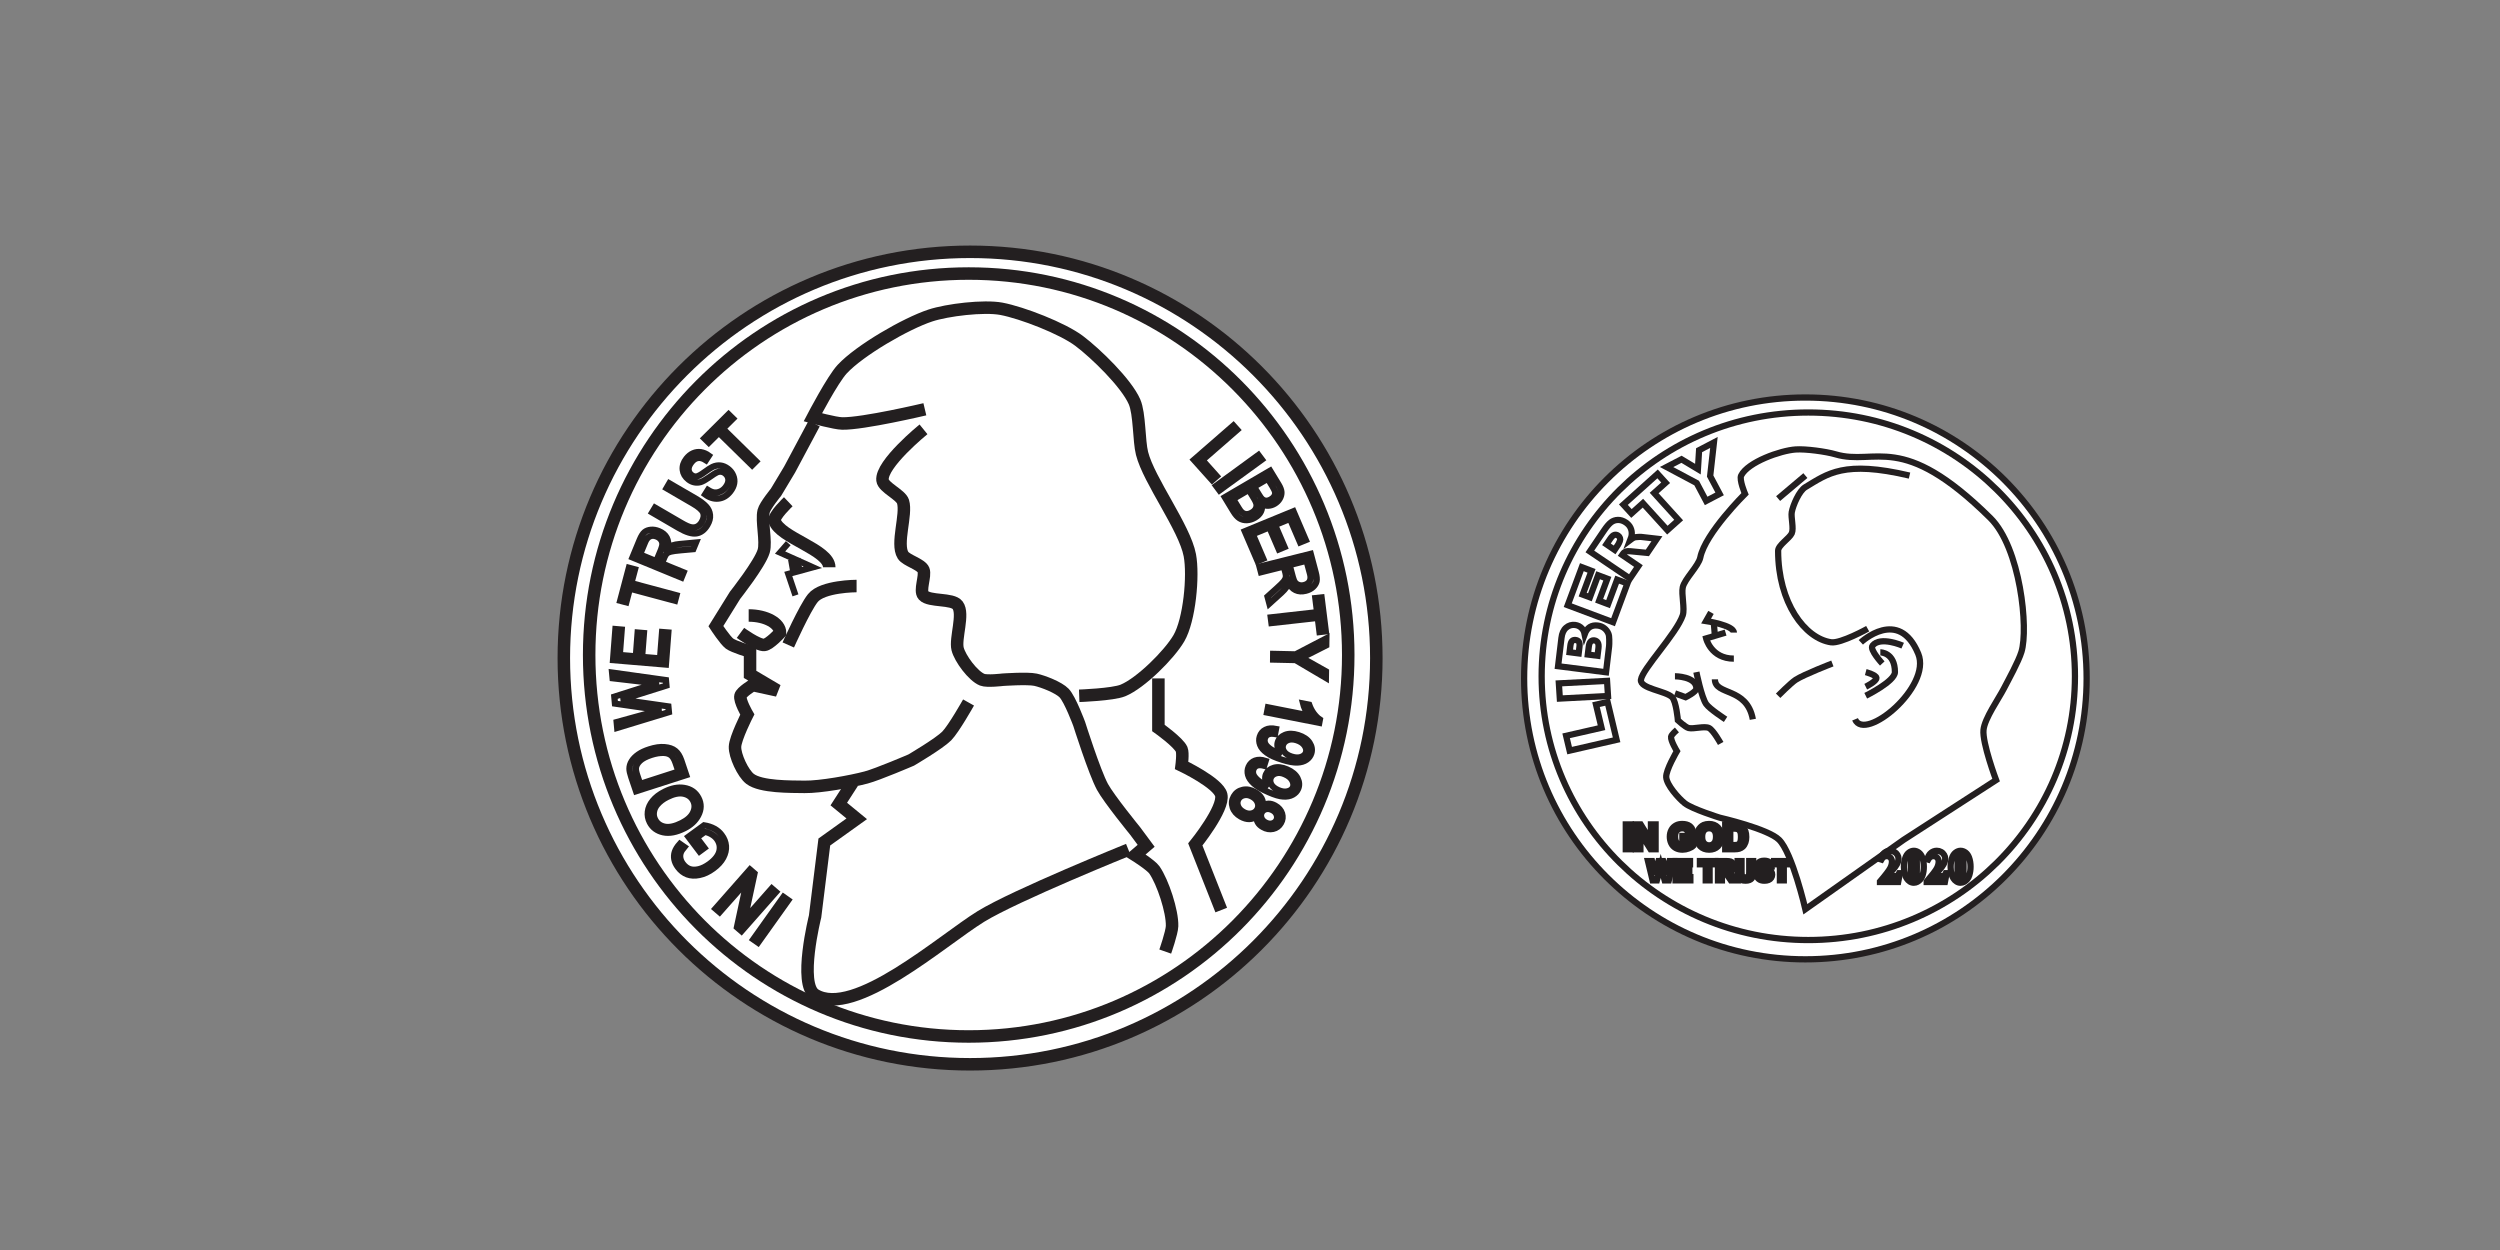 <?xml version="1.0" encoding="UTF-8"?>
<svg xmlns="http://www.w3.org/2000/svg" xmlns:xlink="http://www.w3.org/1999/xlink" width="200pt" height="100pt" viewBox="0 0 200 100" version="1.1">
<rect x="0" y="0" width="200" height="100" fill="#808080" stroke="none"/>
<defs>
<g>
<symbol overflow="visible" id="glyph0-0">
<path style="stroke:none;" d="M -0.125 -0.031 L -0.953 3.531 L -2.062 3.266 L -1.234 -0.297 Z M -0.297 0.094 L -1.125 -0.109 L -1.891 3.172 L -1.062 3.375 Z M -0.297 0.094 "/>
</symbol>
<symbol overflow="visible" id="glyph0-1">
<path style="stroke:none;" d=""/>
</symbol>
<symbol overflow="visible" id="glyph1-0">
<path style="stroke:none;" d="M -0.125 -0.031 L -1.141 3.484 L -2.234 3.156 L -1.219 -0.359 Z M -0.297 0.078 L -1.125 -0.156 L -2.062 3.078 L -1.234 3.312 Z M -0.297 0.078 "/>
</symbol>
<symbol overflow="visible" id="glyph1-1">
<path style="stroke:none;" d=""/>
</symbol>
<symbol overflow="visible" id="glyph2-0">
<path style="stroke:none;" d="M -0.125 -0.047 L -1.344 3.406 L -2.406 3.031 L -1.188 -0.422 Z M -0.297 0.047 L -1.109 -0.234 L -2.234 2.953 L -1.422 3.234 Z M -0.297 0.047 "/>
</symbol>
<symbol overflow="visible" id="glyph2-1">
<path style="stroke:none;" d=""/>
</symbol>
<symbol overflow="visible" id="glyph3-0">
<path style="stroke:none;" d="M -0.109 -0.047 L -1.5 3.328 L -2.562 2.891 L -1.172 -0.484 Z M -0.312 0.047 L -1.109 -0.281 L -2.391 2.844 L -1.594 3.172 Z M -0.312 0.047 "/>
</symbol>
<symbol overflow="visible" id="glyph3-1">
<path style="stroke:none;" d=""/>
</symbol>
<symbol overflow="visible" id="glyph4-0">
<path style="stroke:none;" d="M -0.109 -0.047 L -1.703 3.25 L -2.734 2.75 L -1.141 -0.547 Z M -0.297 0.031 L -1.078 -0.344 L -2.547 2.703 L -1.766 3.078 Z M -0.297 0.031 "/>
</symbol>
<symbol overflow="visible" id="glyph4-1">
<path style="stroke:none;" d=""/>
</symbol>
<symbol overflow="visible" id="glyph5-0">
<path style="stroke:none;" d="M -0.109 -0.062 L -1.875 3.141 L -2.875 2.594 L -1.109 -0.609 Z M -0.312 0.016 L -1.062 -0.406 L -2.688 2.547 L -1.938 2.969 Z M -0.312 0.016 "/>
</symbol>
<symbol overflow="visible" id="glyph5-1">
<path style="stroke:none;" d=""/>
</symbol>
<symbol overflow="visible" id="glyph6-0">
<path style="stroke:none;" d="M -0.109 -0.062 L -2.062 3.031 L -3.031 2.422 L -1.078 -0.672 Z M -0.297 -0.016 L -1.031 -0.469 L -2.828 2.391 L -2.094 2.844 Z M -0.297 -0.016 "/>
</symbol>
<symbol overflow="visible" id="glyph6-1">
<path style="stroke:none;" d=""/>
</symbol>
<symbol overflow="visible" id="glyph7-0">
<path style="stroke:none;" d="M -0.109 -0.078 L -2.234 2.906 L -3.156 2.266 L -1.031 -0.719 Z M -0.312 -0.031 L -1.016 -0.516 L -2.969 2.234 L -2.266 2.719 Z M -0.312 -0.031 "/>
</symbol>
<symbol overflow="visible" id="glyph7-1">
<path style="stroke:none;" d="M -0.391 -0.266 L -2.812 3.141 L -3.172 2.875 L -0.75 -0.531 Z M -0.391 -0.266 "/>
</symbol>
<symbol overflow="visible" id="glyph8-0">
<path style="stroke:none;" d="M -0.094 -0.078 L -2.516 2.656 L -3.375 1.906 L -0.953 -0.828 Z M -0.312 -0.062 L -0.953 -0.625 L -3.188 1.906 L -2.547 2.469 Z M -0.312 -0.062 "/>
</symbol>
<symbol overflow="visible" id="glyph8-1">
<path style="stroke:none;" d="M -0.266 -0.234 L -3.031 2.906 L -3.406 2.594 L -2.609 -1.078 L -4.781 1.391 L -5.125 1.109 L -2.359 -2.031 L -2 -1.734 L -2.781 1.922 L -0.609 -0.531 Z M -0.266 -0.234 "/>
</symbol>
<symbol overflow="visible" id="glyph9-0">
<path style="stroke:none;" d="M -0.078 -0.094 L -2.766 2.375 L -3.562 1.547 L -0.875 -0.922 Z M -0.297 -0.078 L -0.875 -0.703 L -3.375 1.594 L -2.797 2.219 Z M -0.297 -0.078 "/>
</symbol>
<symbol overflow="visible" id="glyph9-1">
<path style="stroke:none;" d=""/>
</symbol>
<symbol overflow="visible" id="glyph10-0">
<path style="stroke:none;" d="M -0.078 -0.094 L -3.031 2.062 L -3.703 1.156 L -0.75 -1 Z M -0.281 -0.125 L -0.797 -0.812 L -3.531 1.188 L -3.016 1.875 Z M -0.281 -0.125 "/>
</symbol>
<symbol overflow="visible" id="glyph10-1">
<path style="stroke:none;" d="M -2.547 -0.641 L -2.953 -0.344 L -3.844 -1.531 L -2.578 -2.453 C -2.254 -2.398 -1.973 -2.305 -1.734 -2.172 C -1.504 -2.047 -1.316 -1.883 -1.172 -1.688 C -0.961 -1.406 -0.848 -1.109 -0.828 -0.797 C -0.805 -0.484 -0.879 -0.172 -1.047 0.141 C -1.211 0.453 -1.473 0.742 -1.828 1.016 C -2.203 1.285 -2.57 1.457 -2.938 1.531 C -3.301 1.602 -3.625 1.582 -3.906 1.469 C -4.195 1.363 -4.445 1.176 -4.656 0.906 C -4.812 0.695 -4.906 0.488 -4.938 0.281 C -4.977 0.082 -4.969 -0.113 -4.906 -0.312 C -4.844 -0.52 -4.707 -0.738 -4.5 -0.969 L -4.156 -0.719 C -4.301 -0.531 -4.395 -0.363 -4.438 -0.219 C -4.488 -0.082 -4.5 0.055 -4.469 0.203 C -4.438 0.348 -4.367 0.492 -4.266 0.641 C -4.117 0.836 -3.938 0.973 -3.719 1.047 C -3.508 1.117 -3.27 1.125 -3 1.062 C -2.727 1 -2.445 0.863 -2.156 0.656 C -1.695 0.32 -1.426 -0.02 -1.344 -0.375 C -1.258 -0.727 -1.332 -1.062 -1.562 -1.375 C -1.664 -1.508 -1.812 -1.629 -2 -1.734 C -2.195 -1.836 -2.367 -1.906 -2.516 -1.938 L -3.156 -1.469 Z M -2.547 -0.641 "/>
</symbol>
<symbol overflow="visible" id="glyph11-0">
<path style="stroke:none;" d="M -0.062 -0.109 L -3.344 1.547 L -3.859 0.547 L -0.578 -1.109 Z M -0.266 -0.156 L -0.656 -0.922 L -3.688 0.594 L -3.297 1.359 Z M -0.266 -0.156 "/>
</symbol>
<symbol overflow="visible" id="glyph11-1">
<path style="stroke:none;" d="M -1.938 0.703 C -2.582 1.023 -3.148 1.129 -3.641 1.016 C -4.141 0.91 -4.5 0.648 -4.719 0.234 C -4.852 -0.047 -4.898 -0.332 -4.859 -0.625 C -4.828 -0.914 -4.695 -1.203 -4.469 -1.484 C -4.25 -1.773 -3.938 -2.023 -3.531 -2.234 C -2.977 -2.504 -2.457 -2.598 -1.969 -2.516 C -1.438 -2.441 -1.055 -2.176 -0.828 -1.719 C -0.586 -1.27 -0.594 -0.805 -0.844 -0.328 C -1.07 0.109 -1.438 0.453 -1.938 0.703 Z M -2.156 0.281 C -1.688 0.051 -1.379 -0.227 -1.234 -0.562 C -1.086 -0.895 -1.094 -1.207 -1.25 -1.5 C -1.395 -1.789 -1.648 -1.973 -2.016 -2.047 C -2.379 -2.117 -2.816 -2.031 -3.328 -1.781 C -3.648 -1.613 -3.91 -1.422 -4.109 -1.203 C -4.266 -1.023 -4.352 -0.82 -4.375 -0.594 C -4.406 -0.375 -4.375 -0.172 -4.281 0.016 C -4.113 0.328 -3.848 0.516 -3.484 0.578 C -3.129 0.648 -2.688 0.551 -2.156 0.281 Z M -2.156 0.281 "/>
</symbol>
<symbol overflow="visible" id="glyph12-0">
<path style="stroke:none;" d="M -0.047 -0.125 L -3.562 1 L -3.922 -0.062 L -0.406 -1.188 Z M -0.234 -0.203 L -0.516 -1 L -3.75 0.047 L -3.469 0.844 Z M -0.234 -0.203 "/>
</symbol>
<symbol overflow="visible" id="glyph12-1">
<path style="stroke:none;" d="M -0.109 -0.344 L -4.125 0.953 L -4.516 -0.188 C -4.609 -0.457 -4.656 -0.676 -4.656 -0.844 C -4.656 -1.051 -4.594 -1.254 -4.469 -1.453 C -4.344 -1.648 -4.164 -1.828 -3.938 -1.984 C -3.707 -2.148 -3.41 -2.289 -3.047 -2.406 C -2.609 -2.551 -2.207 -2.609 -1.844 -2.578 C -1.488 -2.547 -1.207 -2.445 -1 -2.281 C -0.789 -2.125 -0.629 -1.875 -0.516 -1.531 Z M -0.734 -0.625 L -0.969 -1.328 C -1.062 -1.598 -1.18 -1.797 -1.328 -1.922 C -1.473 -2.047 -1.66 -2.109 -1.891 -2.109 C -2.18 -2.129 -2.52 -2.078 -2.906 -1.953 C -3.312 -1.816 -3.613 -1.656 -3.812 -1.469 C -4.008 -1.289 -4.125 -1.102 -4.156 -0.906 C -4.164 -0.77 -4.129 -0.578 -4.047 -0.328 L -3.812 0.359 Z M -0.734 -0.625 "/>
</symbol>
<symbol overflow="visible" id="glyph13-0">
<path style="stroke:none;" d="M -0.031 -0.125 L -3.641 0.641 L -3.891 -0.453 L -0.281 -1.219 Z M -0.219 -0.234 L -0.406 -1.047 L -3.734 -0.344 L -3.547 0.469 Z M -0.219 -0.234 "/>
</symbol>
<symbol overflow="visible" id="glyph13-1">
<path style="stroke:none;" d=""/>
</symbol>
<symbol overflow="visible" id="glyph14-0">
<path style="stroke:none;" d="M -0.016 -0.125 L -3.688 0.172 L -3.781 -0.953 L -0.109 -1.25 Z M -0.188 -0.25 L -0.266 -1.094 L -3.656 -0.812 L -3.578 0.031 Z M -0.188 -0.25 "/>
</symbol>
<symbol overflow="visible" id="glyph14-1">
<path style="stroke:none;" d="M -0.094 -0.984 L -4.219 0.281 L -4.266 -0.188 L -1.547 -0.938 C -1.273 -1.02 -0.992 -1.094 -0.703 -1.156 L -1.5 -1.25 L -4.406 -1.656 L -4.453 -2.219 L -2.375 -2.875 C -1.863 -3.039 -1.375 -3.176 -0.906 -3.281 C -1.176 -3.301 -1.488 -3.332 -1.844 -3.375 L -4.594 -3.688 L -4.641 -4.156 L -0.328 -3.547 L -0.281 -3.109 L -3.422 -2.109 L -3.922 -1.969 C -3.723 -1.945 -3.551 -1.926 -3.406 -1.906 L -0.141 -1.453 Z M -0.094 -0.984 "/>
</symbol>
<symbol overflow="visible" id="glyph15-0">
<path style="stroke:none;" d="M 0.016 -0.125 L -3.672 -0.438 L -3.594 -1.562 L 0.094 -1.25 Z M -0.141 -0.281 L -0.078 -1.125 L -3.484 -1.406 L -3.547 -0.562 Z M -0.141 -0.281 "/>
</symbol>
<symbol overflow="visible" id="glyph15-1">
<path style="stroke:none;" d="M 0.031 -0.375 L -4.188 -0.734 L -4 -3.219 L -3.5 -3.172 L -3.656 -1.156 L -2.359 -1.047 L -2.219 -2.938 L -1.734 -2.891 L -1.875 -1 L -0.438 -0.891 L -0.266 -3 L 0.234 -2.953 Z M 0.031 -0.375 "/>
</symbol>
<symbol overflow="visible" id="glyph16-0">
<path style="stroke:none;" d="M 0.016 -0.125 L -3.625 -0.781 L -3.422 -1.875 L 0.219 -1.219 Z M -0.109 -0.297 L 0.031 -1.125 L -3.328 -1.734 L -3.469 -0.906 Z M -0.109 -0.297 "/>
</symbol>
<symbol overflow="visible" id="glyph16-1">
<path style="stroke:none;" d=""/>
</symbol>
<symbol overflow="visible" id="glyph17-0">
<path style="stroke:none;" d="M 0.031 -0.125 L -3.547 -1.078 L -3.266 -2.141 L 0.312 -1.188 Z M -0.094 -0.297 L 0.125 -1.125 L -3.172 -2 L -3.391 -1.172 Z M -0.094 -0.297 "/>
</symbol>
<symbol overflow="visible" id="glyph17-1">
<path style="stroke:none;" d="M 0.328 -1.203 L -3.281 -2.172 L -3.578 -1.094 L -4.062 -1.219 L -3.359 -3.859 L -2.875 -3.734 L -3.172 -2.625 L 0.438 -1.656 Z M 0.328 -1.203 "/>
</symbol>
<symbol overflow="visible" id="glyph18-0">
<path style="stroke:none;" d="M 0.047 -0.109 L -3.375 -1.516 L -2.953 -2.547 L 0.469 -1.141 Z M -0.047 -0.312 L 0.281 -1.094 L -2.891 -2.391 L -3.219 -1.609 Z M -0.047 -0.312 "/>
</symbol>
<symbol overflow="visible" id="glyph18-1">
<path style="stroke:none;" d="M 0.141 -0.344 L -3.781 -1.953 L -3.188 -3.375 C -3.07 -3.656 -2.945 -3.848 -2.812 -3.953 C -2.688 -4.066 -2.52 -4.133 -2.312 -4.156 C -2.102 -4.188 -1.883 -4.156 -1.656 -4.062 C -1.363 -3.945 -1.156 -3.77 -1.031 -3.531 C -0.914 -3.301 -0.891 -3.035 -0.953 -2.734 C -0.836 -2.816 -0.727 -2.875 -0.625 -2.906 C -0.426 -2.969 -0.211 -3.008 0.016 -3.031 L 1.297 -3.141 L 1.078 -2.625 L 0.094 -2.516 C -0.289 -2.492 -0.555 -2.461 -0.703 -2.422 C -0.848 -2.391 -0.953 -2.336 -1.016 -2.266 C -1.086 -2.203 -1.156 -2.102 -1.219 -1.969 L -1.422 -1.484 L 0.312 -0.766 Z M -1.891 -1.672 L -1.516 -2.578 C -1.43 -2.773 -1.391 -2.938 -1.391 -3.062 C -1.398 -3.188 -1.441 -3.297 -1.516 -3.391 C -1.586 -3.492 -1.691 -3.57 -1.828 -3.625 C -2.035 -3.707 -2.219 -3.711 -2.375 -3.641 C -2.531 -3.578 -2.656 -3.438 -2.75 -3.219 L -3.172 -2.203 Z M -1.891 -1.672 "/>
</symbol>
<symbol overflow="visible" id="glyph19-0">
<path style="stroke:none;" d="M 0.062 -0.109 L -3.141 -1.969 L -2.578 -2.922 L 0.625 -1.062 Z M 0 -0.312 L 0.422 -1.031 L -2.531 -2.75 L -2.953 -2.031 Z M 0 -0.312 "/>
</symbol>
<symbol overflow="visible" id="glyph19-1">
<path style="stroke:none;" d="M -2.328 -4.391 L -2.094 -4.781 L 0.016 -3.562 C 0.367 -3.352 0.633 -3.148 0.812 -2.953 C 1 -2.754 1.109 -2.52 1.141 -2.25 C 1.172 -1.988 1.102 -1.723 0.938 -1.453 C 0.707 -1.055 0.414 -0.832 0.062 -0.781 C -0.281 -0.727 -0.754 -0.879 -1.359 -1.234 L -3.469 -2.453 L -3.234 -2.844 L -1.125 -1.625 C -0.789 -1.426 -0.535 -1.305 -0.359 -1.266 C -0.191 -1.234 -0.035 -1.254 0.109 -1.328 C 0.266 -1.398 0.391 -1.52 0.484 -1.688 C 0.648 -1.969 0.691 -2.219 0.609 -2.438 C 0.523 -2.656 0.25 -2.898 -0.219 -3.172 Z M -2.328 -4.391 "/>
</symbol>
<symbol overflow="visible" id="glyph20-0">
<path style="stroke:none;" d="M 0.078 -0.094 L -2.859 -2.359 L -2.172 -3.25 L 0.766 -0.984 Z M 0.047 -0.297 L 0.562 -0.969 L -2.141 -3.062 L -2.656 -2.391 Z M 0.047 -0.297 "/>
</symbol>
<symbol overflow="visible" id="glyph20-1">
<path style="stroke:none;" d="M -0.938 -1 L -0.703 -1.375 C -0.516 -1.258 -0.344 -1.188 -0.188 -1.156 C -0.039 -1.133 0.109 -1.16 0.266 -1.234 C 0.43 -1.316 0.57 -1.43 0.688 -1.578 C 0.852 -1.797 0.93 -2 0.922 -2.188 C 0.91 -2.383 0.816 -2.551 0.641 -2.688 C 0.547 -2.77 0.441 -2.816 0.328 -2.828 C 0.223 -2.848 0.113 -2.828 0 -2.766 C -0.113 -2.711 -0.328 -2.582 -0.641 -2.375 C -0.91 -2.176 -1.129 -2.051 -1.297 -2 C -1.461 -1.945 -1.629 -1.938 -1.797 -1.969 C -1.961 -2 -2.117 -2.07 -2.266 -2.188 C -2.535 -2.395 -2.688 -2.656 -2.719 -2.969 C -2.758 -3.281 -2.664 -3.582 -2.438 -3.875 C -2.281 -4.07 -2.102 -4.211 -1.906 -4.297 C -1.707 -4.379 -1.5 -4.406 -1.281 -4.375 C -1.062 -4.352 -0.844 -4.27 -0.625 -4.125 L -0.875 -3.734 C -1.102 -3.891 -1.312 -3.953 -1.5 -3.922 C -1.695 -3.891 -1.875 -3.773 -2.031 -3.578 C -2.188 -3.379 -2.258 -3.191 -2.25 -3.016 C -2.25 -2.836 -2.172 -2.691 -2.016 -2.578 C -1.891 -2.473 -1.766 -2.426 -1.641 -2.438 C -1.504 -2.469 -1.285 -2.586 -0.984 -2.797 C -0.703 -3.004 -0.492 -3.145 -0.359 -3.219 C -0.129 -3.32 0.082 -3.359 0.281 -3.328 C 0.488 -3.297 0.688 -3.207 0.875 -3.062 C 1.07 -2.906 1.211 -2.723 1.297 -2.516 C 1.391 -2.305 1.414 -2.094 1.375 -1.875 C 1.344 -1.664 1.242 -1.457 1.078 -1.25 C 0.816 -0.906 0.5 -0.711 0.125 -0.672 C -0.238 -0.641 -0.594 -0.75 -0.938 -1 Z M -0.938 -1 "/>
</symbol>
<symbol overflow="visible" id="glyph21-0">
<path style="stroke:none;" d="M 0.094 -0.094 L -2.531 -2.672 L -1.734 -3.453 L 0.891 -0.875 Z M 0.078 -0.297 L 0.672 -0.891 L -1.766 -3.281 L -2.359 -2.688 Z M 0.078 -0.297 "/>
</symbol>
<symbol overflow="visible" id="glyph21-1">
<path style="stroke:none;" d="M 0.891 -0.891 L -1.766 -3.516 L -2.562 -2.719 L -2.922 -3.062 L -0.984 -4.984 L -0.625 -4.641 L -1.438 -3.844 L 1.219 -1.219 Z M 0.891 -0.891 "/>
</symbol>
<symbol overflow="visible" id="glyph22-0">
<path style="stroke:none;" d="M 0.094 -0.078 L -2.328 -2.859 L -1.469 -3.594 L 0.953 -0.812 Z M 0.094 -0.297 L 0.734 -0.844 L -1.5 -3.406 L -2.141 -2.859 Z M 0.094 -0.297 "/>
</symbol>
<symbol overflow="visible" id="glyph22-1">
<path style="stroke:none;" d=""/>
</symbol>
<symbol overflow="visible" id="glyph23-0">
<path style="stroke:none;" d="M 0.094 0.078 L 2.625 -2.562 L 3.453 -1.781 L 0.922 0.859 Z M 0.297 0.078 L 0.922 0.656 L 3.25 -1.781 L 2.625 -2.359 Z M 0.297 0.078 "/>
</symbol>
<symbol overflow="visible" id="glyph23-1">
<path style="stroke:none;" d=""/>
</symbol>
<symbol overflow="visible" id="glyph24-0">
<path style="stroke:none;" d="M 0.078 0.094 L 2.828 -2.312 L 3.594 -1.469 L 0.844 0.938 Z M 0.297 0.094 L 0.875 0.734 L 3.422 -1.484 L 2.844 -2.125 Z M 0.297 0.094 "/>
</symbol>
<symbol overflow="visible" id="glyph24-1">
<path style="stroke:none;" d="M 0.234 0.25 L 3.391 -2.5 L 3.703 -2.141 L 0.922 0.281 L 2.062 1.562 L 1.688 1.891 Z M 0.234 0.25 "/>
</symbol>
<symbol overflow="visible" id="glyph25-0">
<path style="stroke:none;" d="M 0.078 0.094 L 3.031 -2.062 L 3.703 -1.156 L 0.75 1 Z M 0.281 0.125 L 0.797 0.812 L 3.531 -1.188 L 3.016 -1.875 Z M 0.281 0.125 "/>
</symbol>
<symbol overflow="visible" id="glyph25-1">
<path style="stroke:none;" d="M 0.281 0.375 L 3.672 -2.094 L 3.938 -1.734 L 0.547 0.734 Z M 0.281 0.375 "/>
</symbol>
<symbol overflow="visible" id="glyph26-0">
<path style="stroke:none;" d="M 0.062 0.109 L 3.234 -1.75 L 3.812 -0.797 L 0.641 1.062 Z M 0.281 0.156 L 0.719 0.891 L 3.641 -0.828 L 3.203 -1.562 Z M 0.281 0.156 "/>
</symbol>
<symbol overflow="visible" id="glyph26-1">
<path style="stroke:none;" d="M 0.188 0.312 L 3.812 -1.812 L 4.484 -0.688 C 4.617 -0.469 4.691 -0.27 4.703 -0.094 C 4.723 0.082 4.68 0.254 4.578 0.422 C 4.484 0.598 4.348 0.738 4.172 0.844 C 4.004 0.938 3.828 0.984 3.641 0.984 C 3.461 0.984 3.297 0.945 3.141 0.875 C 3.18 1.082 3.156 1.273 3.062 1.453 C 2.977 1.641 2.82 1.801 2.594 1.938 C 2.383 2.062 2.172 2.125 1.953 2.125 C 1.734 2.133 1.535 2.086 1.359 1.984 C 1.191 1.879 1.031 1.695 0.875 1.438 Z M 2.531 -0.531 L 2.922 0.109 C 3.023 0.285 3.109 0.398 3.172 0.453 C 3.266 0.535 3.367 0.578 3.484 0.578 C 3.609 0.586 3.738 0.555 3.875 0.484 C 4.008 0.398 4.102 0.305 4.156 0.203 C 4.207 0.109 4.223 0.008 4.203 -0.094 C 4.18 -0.195 4.102 -0.359 3.969 -0.578 L 3.609 -1.172 Z M 0.859 0.453 L 1.312 1.188 C 1.406 1.352 1.488 1.461 1.562 1.516 C 1.688 1.617 1.812 1.672 1.938 1.672 C 2.062 1.672 2.195 1.629 2.344 1.547 C 2.477 1.461 2.578 1.363 2.641 1.25 C 2.711 1.133 2.738 1.016 2.719 0.891 C 2.707 0.773 2.641 0.613 2.516 0.406 L 2.094 -0.281 Z M 0.859 0.453 "/>
</symbol>
<symbol overflow="visible" id="glyph27-0">
<path style="stroke:none;" d="M 0.047 0.109 L 3.438 -1.297 L 3.891 -0.25 L 0.5 1.156 Z M 0.25 0.188 L 0.578 0.969 L 3.719 -0.312 L 3.391 -1.094 Z M 0.25 0.188 "/>
</symbol>
<symbol overflow="visible" id="glyph27-1">
<path style="stroke:none;" d="M 0.156 0.359 L 4.047 -1.234 L 5.031 1.062 L 4.562 1.25 L 3.75 -0.625 L 2.562 -0.141 L 3.328 1.625 L 2.875 1.812 L 2.109 0.047 L 0.797 0.594 L 1.641 2.562 L 1.172 2.75 Z M 0.156 0.359 "/>
</symbol>
<symbol overflow="visible" id="glyph28-0">
<path style="stroke:none;" d="M 0.031 0.125 L 3.609 -0.781 L 3.906 0.297 L 0.328 1.203 Z M 0.219 0.219 L 0.438 1.047 L 3.734 0.203 L 3.516 -0.625 Z M 0.219 0.219 "/>
</symbol>
<symbol overflow="visible" id="glyph28-1">
<path style="stroke:none;" d="M 0.094 0.359 L 4.188 -0.672 L 4.578 0.812 C 4.66 1.125 4.68 1.363 4.641 1.531 C 4.609 1.695 4.516 1.848 4.359 1.984 C 4.211 2.117 4.02 2.219 3.781 2.281 C 3.477 2.352 3.207 2.332 2.969 2.219 C 2.727 2.113 2.547 1.914 2.422 1.625 C 2.379 1.77 2.332 1.891 2.281 1.984 C 2.145 2.148 2 2.305 1.844 2.453 L 0.875 3.312 L 0.734 2.766 L 1.453 2.094 C 1.742 1.832 1.938 1.645 2.031 1.531 C 2.125 1.414 2.176 1.312 2.188 1.219 C 2.207 1.133 2.195 1.016 2.156 0.859 L 2.031 0.344 L 0.219 0.797 Z M 2.5 0.219 L 2.75 1.172 C 2.801 1.379 2.867 1.531 2.953 1.625 C 3.035 1.727 3.141 1.797 3.266 1.828 C 3.391 1.867 3.52 1.867 3.656 1.828 C 3.863 1.773 4.008 1.672 4.094 1.516 C 4.188 1.367 4.203 1.176 4.141 0.938 L 3.859 -0.125 Z M 2.5 0.219 "/>
</symbol>
<symbol overflow="visible" id="glyph29-0">
<path style="stroke:none;" d="M 0.016 0.125 L 3.688 -0.281 L 3.828 0.828 L 0.156 1.234 Z M 0.188 0.25 L 0.297 1.078 L 3.688 0.703 L 3.578 -0.125 Z M 0.188 0.25 "/>
</symbol>
<symbol overflow="visible" id="glyph29-1">
<path style="stroke:none;" d="M 0.156 1.25 L 3.875 0.828 L 3.734 -0.297 L 4.219 -0.344 L 4.562 2.375 L 4.078 2.422 L 3.938 1.281 L 0.219 1.703 Z M 0.156 1.25 "/>
</symbol>
<symbol overflow="visible" id="glyph30-0">
<path style="stroke:none;" d="M 0 0.125 L 3.688 0.203 L 3.672 1.328 L -0.016 1.25 Z M 0.156 0.266 L 0.141 1.109 L 3.547 1.188 L 3.562 0.344 Z M 0.156 0.266 "/>
</symbol>
<symbol overflow="visible" id="glyph30-1">
<path style="stroke:none;" d="M -0.016 1.344 L 1.781 1.375 L 4.234 0.109 L 4.234 0.672 L 2.938 1.312 C 2.688 1.438 2.445 1.551 2.219 1.656 C 2.438 1.75 2.688 1.879 2.969 2.047 L 4.203 2.75 L 4.203 3.281 L 1.781 1.828 L -0.016 1.797 Z M -0.016 1.344 "/>
</symbol>
<symbol overflow="visible" id="glyph31-0">
<path style="stroke:none;" d="M -0.016 0.125 L 3.672 0.531 L 3.562 1.641 L -0.125 1.234 Z M 0.125 0.281 L 0.047 1.125 L 3.453 1.516 L 3.531 0.672 Z M 0.125 0.281 "/>
</symbol>
<symbol overflow="visible" id="glyph31-1">
<path style="stroke:none;" d=""/>
</symbol>
<symbol overflow="visible" id="glyph32-0">
<path style="stroke:none;" d="M -0.031 0.125 L 3.609 0.844 L 3.406 1.938 L -0.234 1.219 Z M 0.109 0.297 L -0.047 1.125 L 3.312 1.781 L 3.469 0.953 Z M 0.109 0.297 "/>
</symbol>
<symbol overflow="visible" id="glyph32-1">
<path style="stroke:none;" d="M -0.344 1.75 L -0.25 1.328 L 3 1.969 C 2.895 1.863 2.801 1.711 2.719 1.516 C 2.633 1.328 2.578 1.16 2.547 1.016 L 3.031 1.125 C 3.125 1.375 3.25 1.602 3.406 1.812 C 3.562 2.031 3.723 2.195 3.891 2.312 L 3.828 2.578 Z M -0.344 1.75 "/>
</symbol>
<symbol overflow="visible" id="glyph33-0">
<path style="stroke:none;" d="M -0.031 0.125 L 3.5 1.234 L 3.156 2.281 L -0.375 1.172 Z M 0.078 0.297 L -0.172 1.109 L 3.094 2.125 L 3.344 1.312 Z M 0.078 0.297 "/>
</symbol>
<symbol overflow="visible" id="glyph33-1">
<path style="stroke:none;" d="M 0.859 0.531 L 0.781 0.938 C 0.332 0.875 0.062 0.988 -0.031 1.281 C -0.07 1.426 -0.062 1.566 0 1.703 C 0.051 1.836 0.18 1.977 0.391 2.125 C 0.609 2.281 0.875 2.406 1.188 2.5 L 1.297 2.531 C 1.16 2.395 1.066 2.242 1.016 2.078 C 0.961 1.91 0.961 1.75 1.016 1.594 C 1.098 1.332 1.285 1.141 1.578 1.016 C 1.879 0.891 2.234 0.891 2.641 1.016 C 3.055 1.148 3.352 1.359 3.531 1.641 C 3.719 1.922 3.77 2.203 3.688 2.484 C 3.625 2.68 3.492 2.848 3.297 2.984 C 3.109 3.129 2.863 3.207 2.562 3.219 C 2.27 3.238 1.875 3.172 1.375 3.016 C 0.82 2.848 0.406 2.66 0.125 2.453 C -0.145 2.254 -0.32 2.039 -0.406 1.812 C -0.5 1.594 -0.516 1.375 -0.453 1.156 C -0.367 0.906 -0.211 0.723 0.016 0.609 C 0.242 0.492 0.523 0.469 0.859 0.531 Z M 2.125 2.734 C 2.414 2.828 2.664 2.836 2.875 2.766 C 3.082 2.691 3.211 2.57 3.266 2.406 C 3.316 2.238 3.27 2.055 3.125 1.859 C 2.988 1.672 2.781 1.531 2.5 1.438 C 2.227 1.352 1.988 1.348 1.781 1.422 C 1.582 1.504 1.457 1.633 1.406 1.812 C 1.352 1.988 1.383 2.164 1.5 2.344 C 1.625 2.52 1.832 2.648 2.125 2.734 Z M 2.125 2.734 "/>
</symbol>
<symbol overflow="visible" id="glyph34-0">
<path style="stroke:none;" d="M -0.047 0.109 L 3.344 1.594 L 2.891 2.609 L -0.5 1.125 Z M 0.031 0.312 L -0.297 1.078 L 2.844 2.438 L 3.172 1.672 Z M 0.031 0.312 "/>
</symbol>
<symbol overflow="visible" id="glyph34-1">
<path style="stroke:none;" d="M 0.812 0.625 L 0.688 1 C 0.238 0.895 -0.047 0.984 -0.172 1.266 C -0.223 1.398 -0.227 1.535 -0.188 1.672 C -0.145 1.816 -0.023 1.977 0.172 2.156 C 0.367 2.332 0.617 2.484 0.922 2.609 L 1.016 2.656 C 0.891 2.508 0.812 2.348 0.781 2.172 C 0.75 1.992 0.766 1.832 0.828 1.688 C 0.941 1.438 1.148 1.266 1.453 1.172 C 1.766 1.086 2.117 1.129 2.516 1.297 C 2.91 1.473 3.18 1.711 3.328 2.016 C 3.484 2.316 3.5 2.602 3.375 2.875 C 3.289 3.062 3.148 3.211 2.953 3.328 C 2.754 3.441 2.504 3.492 2.203 3.484 C 1.91 3.473 1.523 3.363 1.047 3.156 C 0.516 2.914 0.125 2.68 -0.125 2.453 C -0.383 2.223 -0.547 1.992 -0.609 1.766 C -0.68 1.535 -0.672 1.312 -0.578 1.094 C -0.461 0.852 -0.285 0.688 -0.047 0.594 C 0.191 0.508 0.477 0.52 0.812 0.625 Z M 1.812 2.953 C 2.094 3.078 2.336 3.113 2.547 3.062 C 2.766 3.008 2.91 2.906 2.984 2.75 C 3.055 2.582 3.035 2.395 2.922 2.188 C 2.805 1.977 2.609 1.816 2.328 1.703 C 2.066 1.586 1.832 1.555 1.625 1.609 C 1.426 1.66 1.285 1.773 1.203 1.953 C 1.129 2.117 1.141 2.297 1.234 2.484 C 1.336 2.672 1.531 2.828 1.812 2.953 Z M 1.812 2.953 "/>
</symbol>
<symbol overflow="visible" id="glyph35-0">
<path style="stroke:none;" d="M -0.062 0.109 L 3.156 1.938 L 2.609 2.906 L -0.609 1.078 Z M 0.016 0.312 L -0.406 1.047 L 2.562 2.734 L 2.984 2 Z M 0.016 0.312 "/>
</symbol>
<symbol overflow="visible" id="glyph35-1">
<path style="stroke:none;" d="M 1.578 1.875 C 1.734 1.758 1.895 1.695 2.062 1.688 C 2.227 1.688 2.41 1.738 2.609 1.844 C 2.891 2 3.066 2.207 3.141 2.469 C 3.223 2.727 3.191 2.984 3.047 3.234 C 2.898 3.484 2.691 3.641 2.422 3.703 C 2.148 3.773 1.875 3.734 1.594 3.578 C 1.406 3.473 1.27 3.348 1.188 3.203 C 1.113 3.055 1.082 2.895 1.094 2.719 C 0.914 2.852 0.719 2.922 0.5 2.922 C 0.281 2.93 0.051 2.867 -0.188 2.734 C -0.508 2.547 -0.719 2.301 -0.812 2 C -0.914 1.695 -0.883 1.406 -0.719 1.125 C -0.562 0.844 -0.32 0.66 0 0.578 C 0.312 0.504 0.633 0.562 0.969 0.75 C 1.207 0.895 1.379 1.062 1.484 1.25 C 1.598 1.445 1.629 1.656 1.578 1.875 Z M 2.391 2.25 C 2.211 2.145 2.039 2.109 1.875 2.141 C 1.707 2.172 1.586 2.254 1.516 2.391 C 1.43 2.523 1.414 2.664 1.469 2.812 C 1.52 2.969 1.633 3.098 1.812 3.203 C 1.977 3.297 2.145 3.32 2.312 3.281 C 2.477 3.25 2.598 3.172 2.672 3.047 C 2.742 2.91 2.754 2.766 2.703 2.609 C 2.648 2.453 2.547 2.332 2.391 2.25 Z M 0.75 1.141 C 0.52 1.016 0.301 0.969 0.094 1 C -0.102 1.039 -0.25 1.148 -0.344 1.328 C -0.445 1.492 -0.469 1.676 -0.406 1.875 C -0.344 2.07 -0.195 2.234 0.031 2.359 C 0.258 2.484 0.477 2.523 0.688 2.484 C 0.906 2.441 1.062 2.336 1.156 2.172 C 1.25 2.004 1.258 1.82 1.188 1.625 C 1.113 1.426 0.969 1.266 0.75 1.141 Z M 0.75 1.141 "/>
</symbol>
<symbol overflow="visible" id="glyph36-0">
<path style="stroke:none;" d="M 0 0 L -3.297 0.75 L -3.938 -1.922 L -0.641 -2.672 Z M -0.094 -0.078 L -0.703 -2.578 L -3.828 -1.859 L -3.219 0.641 Z M -0.094 -0.078 "/>
</symbol>
<symbol overflow="visible" id="glyph36-1">
<path style="stroke:none;" d="M -3.859 0.469 L -4.141 -0.719 L -1.297 -1.359 L -1.734 -3.203 L -0.812 -3.422 L -0.094 -0.391 Z M -3.859 0.469 "/>
</symbol>
<symbol overflow="visible" id="glyph37-0">
<path style="stroke:none;" d="M 0 0 L -3.375 0.188 L -3.547 -2.562 L -0.172 -2.75 Z M -0.078 -0.078 L -0.25 -2.656 L -3.453 -2.484 L -3.281 0.094 Z M -0.078 -0.078 "/>
</symbol>
<symbol overflow="visible" id="glyph37-1">
<path style="stroke:none;" d="M -3.891 -0.25 L -3.969 -1.469 L -0.109 -1.672 L -0.031 -0.453 Z M -3.891 -0.25 "/>
</symbol>
<symbol overflow="visible" id="glyph38-0">
<path style="stroke:none;" d="M 0 0 L -3.344 -0.422 L -3.016 -3.156 L 0.328 -2.734 Z M -0.062 -0.094 L 0.234 -2.656 L -2.953 -3.047 L -3.25 -0.484 Z M -0.062 -0.094 "/>
</symbol>
<symbol overflow="visible" id="glyph38-1">
<path style="stroke:none;" d="M -3.797 -0.891 L -3.531 -3.141 C -3.477 -3.523 -3.348 -3.801 -3.141 -3.969 C -2.93 -4.145 -2.695 -4.211 -2.438 -4.172 C -2.207 -4.148 -2.016 -4.062 -1.859 -3.906 C -1.773 -3.781 -1.711 -3.629 -1.672 -3.453 C -1.555 -3.723 -1.41 -3.91 -1.234 -4.016 C -1.066 -4.129 -0.859 -4.172 -0.609 -4.141 C -0.422 -4.109 -0.25 -4.035 -0.094 -3.922 C 0.051 -3.816 0.16 -3.672 0.234 -3.484 C 0.273 -3.391 0.301 -3.238 0.312 -3.031 C 0.312 -2.75 0.305 -2.566 0.297 -2.484 L 0.047 -0.406 Z M -2.156 -1.906 L -2.094 -2.438 C -2.07 -2.625 -2.086 -2.754 -2.141 -2.828 C -2.191 -2.91 -2.281 -2.961 -2.406 -2.984 C -2.508 -2.992 -2.594 -2.969 -2.656 -2.906 C -2.727 -2.844 -2.773 -2.719 -2.797 -2.531 L -2.859 -2 Z M -0.641 -1.719 L -0.562 -2.344 C -0.539 -2.551 -0.555 -2.695 -0.609 -2.781 C -0.672 -2.875 -0.766 -2.93 -0.891 -2.953 C -1.004 -2.961 -1.098 -2.93 -1.172 -2.859 C -1.254 -2.785 -1.305 -2.645 -1.328 -2.438 L -1.406 -1.812 Z M -0.641 -1.719 "/>
</symbol>
<symbol overflow="visible" id="glyph39-0">
<path style="stroke:none;" d="M 0 0 L -3.156 -1.188 L -2.203 -3.75 L 0.953 -2.562 Z M -0.047 -0.109 L 0.844 -2.516 L -2.172 -3.641 L -3.062 -1.234 Z M -0.047 -0.109 "/>
</symbol>
<symbol overflow="visible" id="glyph39-1">
<path style="stroke:none;" d="M -3.484 -1.719 L -2.359 -4.766 L -1.594 -4.484 L -2.297 -2.594 L -1.703 -2.359 L -1.047 -4.125 L -0.312 -3.859 L -0.969 -2.094 L -0.25 -1.828 L 0.469 -3.781 L 1.281 -3.469 L 0.141 -0.359 Z M -3.484 -1.719 "/>
</symbol>
<symbol overflow="visible" id="glyph40-0">
<path style="stroke:none;" d="M 0 0 L -2.797 -1.891 L -1.266 -4.156 L 1.531 -2.266 Z M -0.016 -0.109 L 1.422 -2.25 L -1.25 -4.047 L -2.688 -1.906 Z M -0.016 -0.109 "/>
</symbol>
<symbol overflow="visible" id="glyph40-1">
<path style="stroke:none;" d="M 0.234 -0.344 L -2.969 -2.516 L -1.844 -4.188 C -1.625 -4.5 -1.438 -4.719 -1.281 -4.844 C -1.125 -4.977 -0.938 -5.047 -0.719 -5.047 C -0.508 -5.055 -0.301 -4.988 -0.094 -4.844 C 0.082 -4.719 0.207 -4.57 0.281 -4.406 C 0.363 -4.25 0.395 -4.07 0.375 -3.875 C 0.375 -3.758 0.344 -3.613 0.281 -3.438 C 0.383 -3.539 0.477 -3.602 0.562 -3.625 C 0.625 -3.645 0.719 -3.66 0.844 -3.672 C 0.977 -3.68 1.07 -3.68 1.125 -3.672 L 2.391 -3.531 L 1.625 -2.406 L 0.281 -2.531 C 0.102 -2.539 -0.02 -2.535 -0.094 -2.516 C -0.195 -2.484 -0.281 -2.422 -0.344 -2.328 L -0.406 -2.234 L 0.906 -1.344 Z M -1 -2.625 L -0.703 -3.047 C -0.672 -3.098 -0.625 -3.207 -0.562 -3.375 C -0.539 -3.438 -0.539 -3.504 -0.562 -3.578 C -0.594 -3.66 -0.641 -3.727 -0.703 -3.781 C -0.805 -3.852 -0.906 -3.875 -1 -3.844 C -1.102 -3.82 -1.223 -3.711 -1.359 -3.516 L -1.656 -3.078 Z M -1 -2.625 "/>
</symbol>
<symbol overflow="visible" id="glyph41-0">
<path style="stroke:none;" d="M 0 0 L -2.266 -2.5 L -0.234 -4.328 L 2.031 -1.828 Z M 0.016 -0.109 L 1.922 -1.844 L -0.25 -4.219 L -2.156 -2.484 Z M 0.016 -0.109 "/>
</symbol>
<symbol overflow="visible" id="glyph41-1">
<path style="stroke:none;" d="M -2.516 -2.953 L 0.219 -5.422 L 0.859 -4.703 L -0.062 -3.875 L 1.906 -1.719 L 1.016 -0.906 L -0.953 -3.062 L -1.875 -2.234 Z M -2.516 -2.953 "/>
</symbol>
<symbol overflow="visible" id="glyph42-0">
<path style="stroke:none;" d="M 0 0 L -1.578 -2.984 L 0.859 -4.25 L 2.438 -1.266 Z M 0.031 -0.094 L 2.328 -1.281 L 0.812 -4.125 L -1.484 -2.938 Z M 0.031 -0.094 "/>
</symbol>
<symbol overflow="visible" id="glyph42-1">
<path style="stroke:none;" d="M -1.812 -3.422 L -0.609 -4.047 L 0.703 -3.25 L 0.797 -4.781 L 1.984 -5.391 L 1.672 -2.703 L 2.438 -1.266 L 1.359 -0.703 L 0.594 -2.141 Z M -1.812 -3.422 "/>
</symbol>
<symbol overflow="visible" id="glyph43-0">
<path style="stroke:none;" d="M 0.344 0 L 0.344 -1.734 L 1.75 -1.734 L 1.75 0 Z M 0.391 -0.047 L 1.703 -0.047 L 1.703 -1.688 L 0.391 -1.688 Z M 0.391 -0.047 "/>
</symbol>
<symbol overflow="visible" id="glyph43-1">
<path style="stroke:none;" d="M 0.188 0 L 0.188 -1.984 L 0.594 -1.984 L 0.594 0 Z M 0.188 0 "/>
</symbol>
<symbol overflow="visible" id="glyph43-2">
<path style="stroke:none;" d="M 0.203 0 L 0.203 -1.984 L 0.594 -1.984 L 1.422 -0.656 L 1.422 -1.984 L 1.797 -1.984 L 1.797 0 L 1.391 0 L 0.578 -1.297 L 0.578 0 Z M 0.203 0 "/>
</symbol>
<symbol overflow="visible" id="glyph43-3">
<path style="stroke:none;" d=""/>
</symbol>
<symbol overflow="visible" id="glyph43-4">
<path style="stroke:none;" d="M 1.141 -0.734 L 1.141 -1.062 L 2 -1.062 L 2 -0.281 C 1.914 -0.195 1.789 -0.125 1.625 -0.062 C 1.469 0 1.312 0.031 1.156 0.031 C 0.938 0.031 0.75 -0.008 0.594 -0.094 C 0.445 -0.188 0.332 -0.312 0.25 -0.469 C 0.176 -0.633 0.141 -0.812 0.141 -1 C 0.141 -1.207 0.18 -1.391 0.266 -1.547 C 0.348 -1.711 0.477 -1.836 0.656 -1.922 C 0.781 -1.992 0.938 -2.031 1.125 -2.031 C 1.375 -2.031 1.566 -1.977 1.703 -1.875 C 1.848 -1.77 1.941 -1.625 1.984 -1.438 L 1.578 -1.359 C 1.547 -1.461 1.488 -1.539 1.406 -1.594 C 1.332 -1.656 1.238 -1.688 1.125 -1.688 C 0.945 -1.688 0.805 -1.629 0.703 -1.516 C 0.598 -1.398 0.547 -1.234 0.547 -1.016 C 0.547 -0.785 0.598 -0.609 0.703 -0.484 C 0.816 -0.367 0.957 -0.312 1.125 -0.312 C 1.207 -0.312 1.289 -0.328 1.375 -0.359 C 1.457 -0.391 1.531 -0.43 1.594 -0.484 L 1.594 -0.734 Z M 1.141 -0.734 "/>
</symbol>
<symbol overflow="visible" id="glyph43-5">
<path style="stroke:none;" d="M 0.125 -0.984 C 0.125 -1.18 0.156 -1.352 0.219 -1.5 C 0.258 -1.594 0.316 -1.68 0.391 -1.766 C 0.473 -1.848 0.562 -1.91 0.656 -1.953 C 0.781 -2.004 0.926 -2.031 1.094 -2.031 C 1.383 -2.031 1.617 -1.938 1.797 -1.75 C 1.973 -1.57 2.062 -1.32 2.062 -1 C 2.062 -0.676 1.973 -0.422 1.797 -0.234 C 1.617 -0.055 1.383 0.031 1.094 0.031 C 0.801 0.031 0.566 -0.055 0.391 -0.234 C 0.211 -0.422 0.125 -0.672 0.125 -0.984 Z M 0.531 -1 C 0.531 -0.77 0.582 -0.598 0.688 -0.484 C 0.801 -0.367 0.938 -0.312 1.094 -0.312 C 1.25 -0.312 1.379 -0.367 1.484 -0.484 C 1.586 -0.598 1.641 -0.77 1.641 -1 C 1.641 -1.227 1.586 -1.398 1.484 -1.516 C 1.391 -1.629 1.258 -1.688 1.094 -1.688 C 0.926 -1.688 0.789 -1.629 0.688 -1.516 C 0.582 -1.398 0.531 -1.227 0.531 -1 Z M 0.531 -1 "/>
</symbol>
<symbol overflow="visible" id="glyph43-6">
<path style="stroke:none;" d="M 0.203 -1.984 L 0.938 -1.984 C 1.102 -1.984 1.234 -1.973 1.328 -1.953 C 1.441 -1.922 1.539 -1.859 1.625 -1.766 C 1.707 -1.68 1.77 -1.57 1.812 -1.438 C 1.852 -1.312 1.875 -1.156 1.875 -0.969 C 1.875 -0.812 1.852 -0.672 1.812 -0.547 C 1.77 -0.398 1.703 -0.285 1.609 -0.203 C 1.535 -0.129 1.441 -0.078 1.328 -0.047 C 1.234 -0.016 1.113 0 0.969 0 L 0.203 0 Z M 0.609 -1.656 L 0.609 -0.328 L 0.906 -0.328 C 1.02 -0.328 1.102 -0.336 1.156 -0.359 C 1.219 -0.367 1.27 -0.395 1.312 -0.438 C 1.352 -0.477 1.391 -0.539 1.422 -0.625 C 1.453 -0.719 1.469 -0.844 1.469 -1 C 1.469 -1.145 1.453 -1.258 1.422 -1.344 C 1.391 -1.426 1.348 -1.488 1.297 -1.531 C 1.254 -1.582 1.195 -1.617 1.125 -1.641 C 1.062 -1.648 0.945 -1.656 0.781 -1.656 Z M 0.609 -1.656 "/>
</symbol>
<symbol overflow="visible" id="glyph44-0">
<path style="stroke:none;" d="M 0.281 0 L 0.281 -1.344 L 1.375 -1.344 L 1.375 0 Z M 0.312 -0.031 L 1.328 -0.031 L 1.328 -1.312 L 0.312 -1.312 Z M 0.312 -0.031 "/>
</symbol>
<symbol overflow="visible" id="glyph44-1">
<path style="stroke:none;" d="M 0.375 0 L 0 -1.547 L 0.328 -1.547 L 0.562 -0.484 L 0.859 -1.547 L 1.234 -1.547 L 1.5 -0.469 L 1.75 -1.547 L 2.062 -1.547 L 1.688 0 L 1.344 0 L 1.031 -1.156 L 0.719 0 Z M 0.375 0 "/>
</symbol>
<symbol overflow="visible" id="glyph44-2">
<path style="stroke:none;" d="M 0.156 0 L 0.156 -1.547 L 1.312 -1.547 L 1.312 -1.281 L 0.469 -1.281 L 0.469 -0.938 L 1.266 -0.938 L 1.266 -0.688 L 0.469 -0.688 L 0.469 -0.266 L 1.344 -0.266 L 1.344 0 Z M 0.156 0 "/>
</symbol>
<symbol overflow="visible" id="glyph44-3">
<path style="stroke:none;" d=""/>
</symbol>
<symbol overflow="visible" id="glyph44-4">
<path style="stroke:none;" d="M 0.516 0 L 0.516 -1.281 L 0.047 -1.281 L 0.047 -1.547 L 1.297 -1.547 L 1.297 -1.281 L 0.828 -1.281 L 0.828 0 Z M 0.516 0 "/>
</symbol>
<symbol overflow="visible" id="glyph44-5">
<path style="stroke:none;" d="M 0.156 0 L 0.156 -1.547 L 0.828 -1.547 C 0.992 -1.547 1.113 -1.531 1.188 -1.5 C 1.258 -1.469 1.316 -1.414 1.359 -1.344 C 1.41 -1.281 1.438 -1.203 1.438 -1.109 C 1.438 -0.992 1.398 -0.895 1.328 -0.812 C 1.266 -0.738 1.164 -0.695 1.031 -0.688 C 1.094 -0.645 1.145 -0.598 1.188 -0.547 C 1.238 -0.504 1.301 -0.422 1.375 -0.297 L 1.562 0 L 1.188 0 L 0.969 -0.328 C 0.883 -0.453 0.828 -0.531 0.797 -0.562 C 0.766 -0.594 0.734 -0.613 0.703 -0.625 C 0.672 -0.633 0.617 -0.641 0.547 -0.641 L 0.469 -0.641 L 0.469 0 Z M 0.469 -0.891 L 0.703 -0.891 C 0.859 -0.891 0.953 -0.895 0.984 -0.906 C 1.023 -0.914 1.055 -0.938 1.078 -0.969 C 1.098 -1 1.109 -1.039 1.109 -1.094 C 1.109 -1.145 1.094 -1.188 1.062 -1.219 C 1.039 -1.25 1.004 -1.27 0.953 -1.281 C 0.93 -1.281 0.852 -1.281 0.719 -1.281 L 0.469 -1.281 Z M 0.469 -0.891 "/>
</symbol>
<symbol overflow="visible" id="glyph44-6">
<path style="stroke:none;" d="M 0.156 -1.547 L 0.469 -1.547 L 0.469 -0.703 C 0.469 -0.578 0.473 -0.492 0.484 -0.453 C 0.492 -0.391 0.523 -0.336 0.578 -0.297 C 0.629 -0.254 0.703 -0.234 0.797 -0.234 C 0.879 -0.234 0.941 -0.25 0.984 -0.281 C 1.035 -0.32 1.066 -0.367 1.078 -0.422 C 1.086 -0.473 1.094 -0.562 1.094 -0.688 L 1.094 -1.547 L 1.406 -1.547 L 1.406 -0.734 C 1.406 -0.547 1.395 -0.41 1.375 -0.328 C 1.363 -0.254 1.332 -0.191 1.281 -0.141 C 1.238 -0.086 1.176 -0.047 1.094 -0.016 C 1.02 0.016 0.922 0.031 0.797 0.031 C 0.648 0.031 0.535 0.016 0.453 -0.016 C 0.379 -0.055 0.316 -0.102 0.266 -0.156 C 0.223 -0.207 0.195 -0.266 0.188 -0.328 C 0.164 -0.422 0.156 -0.551 0.156 -0.719 Z M 0.156 -1.547 "/>
</symbol>
<symbol overflow="visible" id="glyph44-7">
<path style="stroke:none;" d="M 0.078 -0.5 L 0.391 -0.531 C 0.41 -0.426 0.445 -0.348 0.5 -0.297 C 0.551 -0.254 0.629 -0.234 0.734 -0.234 C 0.828 -0.234 0.898 -0.254 0.953 -0.297 C 1.004 -0.336 1.031 -0.391 1.031 -0.453 C 1.031 -0.484 1.02 -0.508 1 -0.531 C 0.977 -0.562 0.941 -0.586 0.891 -0.609 C 0.848 -0.617 0.766 -0.641 0.641 -0.672 C 0.461 -0.711 0.344 -0.766 0.281 -0.828 C 0.188 -0.91 0.141 -1.016 0.141 -1.141 C 0.141 -1.211 0.16 -1.285 0.203 -1.359 C 0.242 -1.43 0.305 -1.484 0.391 -1.516 C 0.484 -1.547 0.586 -1.562 0.703 -1.562 C 0.898 -1.562 1.047 -1.52 1.141 -1.438 C 1.242 -1.352 1.301 -1.242 1.312 -1.109 L 0.984 -1.094 C 0.973 -1.164 0.945 -1.219 0.906 -1.25 C 0.863 -1.289 0.797 -1.312 0.703 -1.312 C 0.609 -1.312 0.535 -1.289 0.484 -1.25 C 0.453 -1.227 0.438 -1.195 0.438 -1.156 C 0.438 -1.125 0.453 -1.094 0.484 -1.062 C 0.523 -1.031 0.617 -0.992 0.766 -0.953 C 0.922 -0.922 1.035 -0.883 1.109 -0.844 C 1.191 -0.812 1.254 -0.758 1.297 -0.688 C 1.336 -0.625 1.359 -0.547 1.359 -0.453 C 1.359 -0.359 1.332 -0.27 1.281 -0.188 C 1.227 -0.113 1.156 -0.055 1.062 -0.016 C 0.969 0.016 0.852 0.031 0.719 0.031 C 0.52 0.031 0.367 -0.016 0.266 -0.109 C 0.16 -0.203 0.098 -0.332 0.078 -0.5 Z M 0.078 -0.5 "/>
</symbol>
<symbol overflow="visible" id="glyph45-0">
<path style="stroke:none;" d="M 0.516 0 L 0.516 -2.312 L 2.391 -2.312 L 2.391 0 Z M 0.578 -0.062 L 2.328 -0.062 L 2.328 -2.25 L 0.578 -2.25 Z M 0.578 -0.062 "/>
</symbol>
<symbol overflow="visible" id="glyph45-1">
<path style="stroke:none;" d="M 1.547 0 L 0.094 0 L 0.094 -0.047 C 0.539 -0.566 0.812 -0.914 0.906 -1.094 C 1 -1.281 1.047 -1.461 1.047 -1.641 C 1.047 -1.766 1.004 -1.867 0.922 -1.953 C 0.848 -2.035 0.754 -2.078 0.641 -2.078 C 0.453 -2.078 0.305 -1.984 0.203 -1.797 L 0.141 -1.828 C 0.203 -2.055 0.301 -2.223 0.438 -2.328 C 0.57 -2.441 0.723 -2.5 0.891 -2.5 C 1.016 -2.5 1.129 -2.469 1.234 -2.406 C 1.336 -2.352 1.414 -2.273 1.469 -2.172 C 1.531 -2.078 1.562 -1.984 1.562 -1.891 C 1.562 -1.734 1.52 -1.57 1.438 -1.406 C 1.312 -1.188 1.039 -0.875 0.625 -0.469 L 1.172 -0.469 C 1.297 -0.469 1.379 -0.473 1.422 -0.484 C 1.461 -0.492 1.492 -0.508 1.516 -0.531 C 1.547 -0.562 1.582 -0.617 1.625 -0.703 L 1.688 -0.703 Z M 1.547 0 "/>
</symbol>
<symbol overflow="visible" id="glyph45-2">
<path style="stroke:none;" d="M 1.734 -1.219 C 1.734 -0.977 1.695 -0.754 1.625 -0.547 C 1.582 -0.41 1.523 -0.301 1.453 -0.219 C 1.391 -0.133 1.312 -0.066 1.219 -0.016 C 1.133 0.023 1.039 0.047 0.938 0.047 C 0.812 0.047 0.703 0.02 0.609 -0.031 C 0.516 -0.094 0.43 -0.18 0.359 -0.297 C 0.305 -0.379 0.258 -0.488 0.219 -0.625 C 0.164 -0.812 0.141 -1.004 0.141 -1.203 C 0.141 -1.461 0.176 -1.707 0.25 -1.938 C 0.312 -2.113 0.406 -2.25 0.531 -2.344 C 0.656 -2.445 0.789 -2.5 0.938 -2.5 C 1.07 -2.5 1.203 -2.453 1.328 -2.359 C 1.453 -2.266 1.547 -2.133 1.609 -1.969 C 1.691 -1.738 1.734 -1.488 1.734 -1.219 Z M 1.172 -1.234 C 1.172 -1.66 1.164 -1.91 1.156 -1.984 C 1.145 -2.148 1.117 -2.258 1.078 -2.312 C 1.047 -2.352 0.992 -2.375 0.922 -2.375 C 0.867 -2.375 0.828 -2.359 0.797 -2.328 C 0.754 -2.285 0.723 -2.211 0.703 -2.109 C 0.691 -2.004 0.688 -1.633 0.688 -1 C 0.688 -0.645 0.695 -0.41 0.719 -0.297 C 0.738 -0.211 0.766 -0.156 0.797 -0.125 C 0.836 -0.094 0.883 -0.078 0.938 -0.078 C 1 -0.078 1.047 -0.098 1.078 -0.141 C 1.129 -0.203 1.156 -0.305 1.156 -0.453 Z M 1.172 -1.234 "/>
</symbol>
</g>
</defs>
<g id="surface1">
<path style=" stroke:none;fill-rule:nonzero;fill:rgb(100%,100%,100%);fill-opacity:1;" d="M 110.105 52.645 C 110.105 70.594 95.559 85.145 77.605 85.145 C 59.656 85.145 45.105 70.594 45.105 52.645 C 45.105 34.695 59.656 20.145 77.605 20.145 C 95.559 20.145 110.105 34.695 110.105 52.645 "/>
<path style="fill:none;stroke-width:1;stroke-linecap:butt;stroke-linejoin:miter;stroke:rgb(13.73%,12.16%,12.549%);stroke-opacity:1;stroke-miterlimit:4;" d="M -0.001 0.002 C -0.001 -17.947 -14.548 -32.498 -32.501 -32.498 C -50.45 -32.498 -65.001 -17.947 -65.001 0.002 C -65.001 17.951 -50.45 32.502 -32.501 32.502 C -14.548 32.502 -0.001 17.951 -0.001 0.002 Z M -0.001 0.002 " transform="matrix(1,0,0,-1,110.107,52.646)"/>
<path style="fill:none;stroke-width:1;stroke-linecap:butt;stroke-linejoin:miter;stroke:rgb(13.73%,12.16%,12.549%);stroke-opacity:1;stroke-miterlimit:4;" d="M 0 0.002 C 0 -16.854 -13.593 -30.518 -30.363 -30.518 C -47.136 -30.518 -60.726 -16.854 -60.726 0.002 C -60.726 16.853 -47.136 30.517 -30.363 30.517 C -13.593 30.517 0 16.853 0 0.002 Z M 0 0.002 " transform="matrix(1,0,0,-1,107.859,52.4)"/>
<g style="fill:rgb(100%,100%,100%);fill-opacity:1;">
  <use xlink:href="#glyph0-1" x="71.84" y="75.739"/>
</g>
<g style="fill:rgb(100%,100%,100%);fill-opacity:1;">
  <use xlink:href="#glyph1-1" x="70.542" y="75.435"/>
</g>
<g style="fill:rgb(100%,100%,100%);fill-opacity:1;">
  <use xlink:href="#glyph2-1" x="69.299" y="75.072"/>
</g>
<g style="fill:rgb(100%,100%,100%);fill-opacity:1;">
  <use xlink:href="#glyph3-1" x="68.082" y="74.647"/>
</g>
<g style="fill:rgb(100%,100%,100%);fill-opacity:1;">
  <use xlink:href="#glyph4-1" x="66.857" y="74.142"/>
</g>
<g style="fill:rgb(100%,100%,100%);fill-opacity:1;">
  <use xlink:href="#glyph5-1" x="65.695" y="73.59"/>
</g>
<g style="fill:rgb(100%,100%,100%);fill-opacity:1;">
  <use xlink:href="#glyph6-1" x="64.535" y="72.957"/>
</g>
<g style="fill:rgb(100%,100%,100%);fill-opacity:1;">
  <use xlink:href="#glyph7-1" x="63.442" y="72.281"/>
</g>
<path style="fill:none;stroke-width:0.5;stroke-linecap:butt;stroke-linejoin:miter;stroke:rgb(13.73%,12.16%,12.549%);stroke-opacity:1;stroke-miterlimit:4;" d="M -0.001 0.001 L -2.084 -3.656 L -2.484 -3.428 L -0.401 0.229 Z M -0.001 0.001 " transform="matrix(-0.431,-0.902,0.909,-0.417,62.682,71.749)"/>
<g style="fill:rgb(100%,100%,100%);fill-opacity:1;">
  <use xlink:href="#glyph8-1" x="62.359" y="71.597"/>
</g>
<path style="fill:none;stroke-width:0.5;stroke-linecap:butt;stroke-linejoin:miter;stroke:rgb(13.73%,12.16%,12.549%);stroke-opacity:1;stroke-miterlimit:4;" d="M -0.001 -0.003 L -1.336 -3.03 L 1.671 -0.736 L 2.102 -0.927 L 0.402 -4.776 L 0.005 -4.6 L 1.338 -1.569 L -1.669 -3.863 L -2.103 -3.673 L -0.404 0.176 Z M -0.001 -0.003 " transform="matrix(-0.431,-0.902,0.909,-0.417,61.748,71.068)"/>
<g style="fill:rgb(100%,100%,100%);fill-opacity:1;">
  <use xlink:href="#glyph9-1" x="59.809" y="69.326"/>
</g>
<g style="fill:rgb(100%,100%,100%);fill-opacity:1;">
  <use xlink:href="#glyph10-1" x="58.901" y="68.469"/>
</g>
<path style="fill:none;stroke-width:0.5;stroke-linecap:butt;stroke-linejoin:miter;stroke:rgb(13.73%,12.16%,12.549%);stroke-opacity:1;stroke-miterlimit:4;" d="M -0 -0.002 L 0.155 0.768 C 0.068 0.907 -0.057 1.037 -0.226 1.159 C -0.395 1.281 -0.57 1.361 -0.747 1.398 C -1.119 1.471 -1.448 1.396 -1.737 1.169 C -2.024 0.938 -2.225 0.551 -2.338 -0.002 C -2.409 -0.362 -2.418 -0.68 -2.361 -0.954 C -2.303 -1.227 -2.199 -1.444 -2.045 -1.599 C -1.891 -1.754 -1.688 -1.856 -1.44 -1.906 C -1.271 -1.942 -1.112 -1.939 -0.961 -1.902 C -0.813 -1.866 -0.685 -1.797 -0.579 -1.699 C -0.469 -1.6 -0.366 -1.439 -0.264 -1.219 L 0.113 -1.436 C -0.008 -1.717 -0.148 -1.929 -0.301 -2.075 C -0.454 -2.221 -0.634 -2.319 -0.842 -2.374 C -1.048 -2.425 -1.272 -2.428 -1.525 -2.376 C -1.864 -2.309 -2.14 -2.169 -2.354 -1.961 C -2.567 -1.752 -2.722 -1.464 -2.804 -1.099 C -2.891 -0.733 -2.889 -0.327 -2.795 0.126 C -2.705 0.568 -2.55 0.934 -2.336 1.22 C -2.119 1.508 -1.864 1.706 -1.57 1.82 C -1.275 1.93 -0.961 1.954 -0.63 1.883 C -0.378 1.835 -0.149 1.733 0.066 1.577 C 0.281 1.421 0.477 1.213 0.653 0.953 L 0.344 -0.578 L -1.1 -0.283 L -1 0.203 Z M -0 -0.002 " transform="matrix(-0.431,-0.902,0.909,-0.417,55.744,67.011)"/>
<g style="fill:rgb(100%,100%,100%);fill-opacity:1;">
  <use xlink:href="#glyph11-1" x="56.697" y="65.557"/>
</g>
<path style="fill:none;stroke-width:0.5;stroke-linecap:butt;stroke-linejoin:miter;stroke:rgb(13.73%,12.16%,12.549%);stroke-opacity:1;stroke-miterlimit:4;" d="M 0 -0 C 0.329 0.431 0.748 0.638 1.263 0.62 C 1.769 0.602 2.175 0.369 2.472 -0.075 C 2.743 -0.475 2.864 -0.989 2.842 -1.615 C 2.825 -2.065 2.737 -2.455 2.578 -2.776 C 2.421 -3.1 2.208 -3.342 1.95 -3.504 C 1.693 -3.668 1.411 -3.742 1.103 -3.733 C 0.632 -3.716 0.242 -3.509 -0.062 -3.112 C -0.364 -2.713 -0.504 -2.157 -0.477 -1.439 C -0.459 -0.871 -0.299 -0.392 0 -0 Z M 0.284 -2.793 C 0.497 -3.087 0.777 -3.243 1.124 -3.254 C 1.341 -3.263 1.544 -3.206 1.728 -3.08 C 1.914 -2.958 2.059 -2.785 2.155 -2.572 C 2.285 -2.291 2.357 -1.969 2.367 -1.608 C 2.389 -1.047 2.29 -0.617 2.074 -0.319 C 1.855 -0.024 1.579 0.134 1.24 0.145 C 0.91 0.156 0.626 0.022 0.386 -0.255 C 0.147 -0.533 0.015 -0.93 -0.004 -1.451 C -0.026 -2.05 0.07 -2.499 0.284 -2.793 Z M 0.284 -2.793 " transform="matrix(-0.431,-0.902,0.909,-0.417,55.856,65.23)"/>
<g style="fill:rgb(100%,100%,100%);fill-opacity:1;">
  <use xlink:href="#glyph12-1" x="55.017" y="62.351"/>
</g>
<path style="fill:none;stroke-width:0.5;stroke-linecap:butt;stroke-linejoin:miter;stroke:rgb(13.73%,12.16%,12.549%);stroke-opacity:1;stroke-miterlimit:4;" d="M -0 0.001 C 0.354 0.04 0.65 0.009 0.884 -0.104 C 1.121 -0.215 1.327 -0.426 1.507 -0.741 C 1.688 -1.055 1.804 -1.447 1.858 -1.92 C 1.904 -2.29 1.902 -2.613 1.852 -2.89 C 1.8 -3.169 1.715 -3.407 1.584 -3.602 C 1.461 -3.794 1.302 -3.937 1.107 -4.03 C 0.962 -4.099 0.738 -4.149 0.443 -4.186 L -0.746 -4.328 L -1.246 -0.151 Z M -0.35 -3.78 L 0.376 -3.693 C 0.642 -3.662 0.831 -3.611 0.947 -3.543 C 1.12 -3.44 1.248 -3.258 1.337 -3.001 C 1.422 -2.746 1.439 -2.407 1.39 -1.983 C 1.345 -1.587 1.248 -1.255 1.105 -0.983 C 0.998 -0.781 0.859 -0.64 0.697 -0.562 C 0.532 -0.485 0.302 -0.465 0.006 -0.499 L -0.729 -0.585 Z M -0.35 -3.78 " transform="matrix(-0.431,-0.902,0.909,-0.417,54.498,60.821)"/>
<g style="fill:rgb(100%,100%,100%);fill-opacity:1;">
  <use xlink:href="#glyph13-1" x="53.98" y="59.132"/>
</g>
<g style="fill:rgb(100%,100%,100%);fill-opacity:1;">
  <use xlink:href="#glyph14-1" x="53.602" y="57.958"/>
</g>
<path style="fill:none;stroke-width:0.5;stroke-linecap:butt;stroke-linejoin:miter;stroke:rgb(13.73%,12.16%,12.549%);stroke-opacity:1;stroke-miterlimit:4;" d="M 0 0.002 L 1.796 -2.758 C 1.879 -2.882 1.967 -3.025 2.06 -3.187 L 1.992 -2.686 L 1.581 0.579 L 1.995 0.733 L 4.339 -2.893 L 3.906 -3.051 L 2.463 -0.7 C 2.281 -0.409 2.122 -0.14 1.985 0.1 C 2.092 -0.365 2.178 -0.861 2.243 -1.394 L 2.51 -3.563 L 1.985 -3.756 L 0.388 -1.315 L -0.026 -0.634 C 0.034 -0.924 0.088 -1.208 0.131 -1.497 L 0.583 -4.27 L 0.142 -4.432 L -0.437 -0.158 Z M 0 0.002 " transform="matrix(-0.431,-0.902,0.909,-0.417,53.467,56.512)"/>
<g style="fill:rgb(100%,100%,100%);fill-opacity:1;">
  <use xlink:href="#glyph15-1" x="53.239" y="53.549"/>
</g>
<path style="fill:none;stroke-width:0.5;stroke-linecap:butt;stroke-linejoin:miter;stroke:rgb(13.73%,12.16%,12.549%);stroke-opacity:1;stroke-miterlimit:4;" d="M 0.001 0 L 0.244 -0.431 L -1.608 -1.49 L -0.898 -2.735 L 0.773 -1.779 L 1.02 -2.212 L -0.652 -3.164 L -0.014 -4.28 L 1.767 -3.264 L 2.015 -3.697 L -0.167 -4.942 L -2.253 -1.284 Z M 0.001 0 " transform="matrix(-0.431,-0.902,0.909,-0.417,53.465,50.599)"/>
<g style="fill:rgb(100%,100%,100%);fill-opacity:1;">
  <use xlink:href="#glyph16-1" x="53.519" y="50.441"/>
</g>
<g style="fill:rgb(100%,100%,100%);fill-opacity:1;">
  <use xlink:href="#glyph17-1" x="53.68" y="49.278"/>
</g>
<path style="fill:none;stroke-width:0.5;stroke-linecap:butt;stroke-linejoin:miter;stroke:rgb(13.73%,12.16%,12.549%);stroke-opacity:1;stroke-miterlimit:4;" d="M -0 0.001 L 2.389 -2.842 L 3.271 -2.101 L 3.591 -2.483 L 1.479 -4.254 L 1.16 -3.872 L 2.037 -3.138 L -0.352 -0.295 Z M -0 0.001 " transform="matrix(-0.431,-0.902,0.909,-0.417,54.12,47.622)"/>
<g style="fill:rgb(100%,100%,100%);fill-opacity:1;">
  <use xlink:href="#glyph18-1" x="54.377" y="46.553"/>
</g>
<path style="fill:none;stroke-width:0.5;stroke-linecap:butt;stroke-linejoin:miter;stroke:rgb(13.73%,12.16%,12.549%);stroke-opacity:1;stroke-miterlimit:4;" d="M 0.001 -0.001 L 1.378 -1.265 L 1.737 -0.871 C 1.84 -0.758 1.905 -0.654 1.936 -0.562 C 1.963 -0.472 1.965 -0.355 1.935 -0.206 C 1.91 -0.058 1.831 0.197 1.702 0.561 L 1.369 1.495 L 1.761 1.921 L 2.192 0.699 C 2.271 0.491 2.32 0.282 2.344 0.07 C 2.357 -0.031 2.351 -0.159 2.318 -0.303 C 2.574 -0.109 2.829 -0.014 3.089 -0.024 C 3.344 -0.032 3.592 -0.147 3.824 -0.359 C 4.004 -0.523 4.126 -0.702 4.194 -0.897 C 4.263 -1.092 4.274 -1.276 4.229 -1.439 C 4.181 -1.608 4.053 -1.807 3.835 -2.047 L 2.793 -3.182 L -0.311 -0.338 Z M 2.76 -2.531 L 3.502 -1.72 C 3.668 -1.538 3.749 -1.357 3.743 -1.184 C 3.74 -1.009 3.658 -0.85 3.502 -0.71 C 3.395 -0.61 3.275 -0.546 3.15 -0.52 C 3.023 -0.489 2.904 -0.503 2.791 -0.548 C 2.679 -0.597 2.55 -0.701 2.401 -0.857 L 1.732 -1.591 Z M 2.76 -2.531 " transform="matrix(-0.431,-0.902,0.909,-0.417,54.693,45.79)"/>
<g style="fill:rgb(100%,100%,100%);fill-opacity:1;">
  <use xlink:href="#glyph19-1" x="55.647" y="43.453"/>
</g>
<path style="fill:none;stroke-width:0.5;stroke-linecap:butt;stroke-linejoin:miter;stroke:rgb(13.73%,12.16%,12.549%);stroke-opacity:1;stroke-miterlimit:4;" d="M -0.001 0 C -0.435 0.302 -0.773 0.443 -1.009 0.429 C -1.242 0.409 -1.457 0.264 -1.64 -0.003 C -1.752 -0.164 -1.806 -0.327 -1.813 -0.489 C -1.817 -0.65 -1.766 -0.807 -1.656 -0.952 C -1.554 -1.097 -1.34 -1.279 -1.029 -1.493 L 0.972 -2.87 L 0.715 -3.25 L -1.291 -1.871 C -1.857 -1.481 -2.191 -1.115 -2.284 -0.773 C -2.378 -0.43 -2.298 -0.07 -2.035 0.308 C -1.852 0.576 -1.636 0.755 -1.394 0.84 C -1.15 0.93 -0.896 0.934 -0.637 0.851 C -0.374 0.769 -0.075 0.61 0.26 0.382 L 2.262 -0.999 L 1.999 -1.377 Z M -0.001 0 " transform="matrix(-0.431,-0.902,0.909,-0.417,55.433,40.288)"/>
<g style="fill:rgb(100%,100%,100%);fill-opacity:1;">
  <use xlink:href="#glyph20-1" x="57.352" y="40.563"/>
</g>
<path style="fill:none;stroke-width:0.5;stroke-linecap:butt;stroke-linejoin:miter;stroke:rgb(13.73%,12.16%,12.549%);stroke-opacity:1;stroke-miterlimit:4;" d="M 0.002 -0.001 C -0.114 0.344 -0.071 0.708 0.124 1.093 C 0.249 1.337 0.402 1.521 0.584 1.651 C 0.763 1.779 0.97 1.847 1.194 1.858 C 1.425 1.873 1.643 1.822 1.858 1.713 C 2.075 1.601 2.236 1.458 2.344 1.281 C 2.45 1.108 2.506 0.903 2.505 0.661 C 2.502 0.509 2.467 0.257 2.395 -0.092 C 2.322 -0.449 2.305 -0.693 2.344 -0.825 C 2.378 -0.955 2.474 -1.06 2.627 -1.138 C 2.791 -1.219 2.955 -1.227 3.121 -1.157 C 3.284 -1.088 3.427 -0.939 3.545 -0.707 C 3.664 -0.478 3.694 -0.271 3.642 -0.085 C 3.586 0.103 3.441 0.267 3.21 0.411 L 3.446 0.789 C 3.672 0.665 3.842 0.513 3.965 0.331 C 4.083 0.15 4.147 -0.052 4.148 -0.27 C 4.15 -0.489 4.093 -0.713 3.977 -0.94 C 3.804 -1.276 3.575 -1.492 3.28 -1.593 C 2.988 -1.693 2.69 -1.667 2.384 -1.511 C 2.214 -1.424 2.082 -1.315 1.983 -1.177 C 1.885 -1.038 1.823 -0.887 1.797 -0.719 C 1.777 -0.552 1.794 -0.299 1.855 0.035 C 1.927 0.413 1.962 0.666 1.961 0.79 C 1.958 0.918 1.926 1.023 1.87 1.117 C 1.812 1.205 1.729 1.282 1.617 1.337 C 1.43 1.433 1.24 1.441 1.052 1.37 C 0.866 1.294 0.71 1.135 0.585 0.89 C 0.499 0.721 0.457 0.55 0.458 0.379 C 0.46 0.208 0.499 0.058 0.573 -0.074 C 0.652 -0.208 0.789 -0.337 0.986 -0.463 L 0.749 -0.829 C 0.363 -0.621 0.113 -0.344 0.002 -0.001 Z M 0.002 -0.001 " transform="matrix(-0.431,-0.902,0.909,-0.417,57.482,39.888)"/>
<g style="fill:rgb(100%,100%,100%);fill-opacity:1;">
  <use xlink:href="#glyph21-1" x="59.276" y="38.12"/>
</g>
<path style="fill:none;stroke-width:0.5;stroke-linecap:butt;stroke-linejoin:miter;stroke:rgb(13.73%,12.16%,12.549%);stroke-opacity:1;stroke-miterlimit:4;" d="M 0.002 -0.001 L 3.488 -1.275 L 3.883 -0.194 L 4.348 -0.365 L 3.403 -2.954 L 2.938 -2.783 L 3.328 -1.708 L -0.157 -0.433 Z M 0.002 -0.001 " transform="matrix(-0.431,-0.902,0.909,-0.417,60.494,36.908)"/>
<g style="fill:rgb(100%,100%,100%);fill-opacity:1;">
  <use xlink:href="#glyph22-1" x="61.266" y="36.175"/>
</g>
<g style="fill:rgb(100%,100%,100%);fill-opacity:1;">
  <use xlink:href="#glyph23-1" x="94.323" y="35.676"/>
</g>
<g style="fill:rgb(100%,100%,100%);fill-opacity:1;">
  <use xlink:href="#glyph24-1" x="95.281" y="36.531"/>
</g>
<path style="fill:none;stroke-width:0.5;stroke-linecap:butt;stroke-linejoin:miter;stroke:rgb(13.73%,12.16%,12.549%);stroke-opacity:1;stroke-miterlimit:4;" d="M -0 0.002 L 0.14 0.477 L 1.782 -0.004 L 2.827 3.557 L 3.268 3.426 L 2.085 -0.613 Z M -0 0.002 " transform="matrix(-0.431,-0.902,0.909,-0.417,96.967,38.415)"/>
<g style="fill:rgb(100%,100%,100%);fill-opacity:1;">
  <use xlink:href="#glyph25-1" x="97.005" y="38.496"/>
</g>
<path style="fill:none;stroke-width:0.5;stroke-linecap:butt;stroke-linejoin:miter;stroke:rgb(13.73%,12.16%,12.549%);stroke-opacity:1;stroke-miterlimit:4;" d="M 0.002 -0.001 L 0.829 4.127 L 1.282 4.036 L 0.45 -0.089 Z M 0.002 -0.001 " transform="matrix(-0.431,-0.902,0.909,-0.417,97.56,39.236)"/>
<g style="fill:rgb(100%,100%,100%);fill-opacity:1;">
  <use xlink:href="#glyph26-1" x="97.8" y="39.47"/>
</g>
<path style="fill:none;stroke-width:0.5;stroke-linecap:butt;stroke-linejoin:miter;stroke:rgb(13.73%,12.16%,12.549%);stroke-opacity:1;stroke-miterlimit:4;" d="M 0.002 -0.001 C -0.303 0.031 -0.542 0.098 -0.706 0.201 C -0.872 0.307 -0.998 0.458 -1.084 0.662 C -1.168 0.863 -1.199 1.089 -1.173 1.342 C -1.146 1.6 -1.069 1.808 -0.936 1.97 C -0.803 2.132 -0.633 2.243 -0.424 2.295 C -0.569 2.402 -0.676 2.541 -0.746 2.701 C -0.812 2.863 -0.838 3.04 -0.819 3.234 C -0.798 3.441 -0.731 3.624 -0.616 3.786 C -0.5 3.948 -0.362 4.061 -0.199 4.129 C -0.038 4.193 0.174 4.212 0.437 4.186 L 1.736 4.054 L 1.318 -0.133 Z M 1.229 3.607 L 0.534 3.677 C 0.285 3.701 0.107 3.703 0.004 3.671 C -0.096 3.645 -0.18 3.584 -0.248 3.487 C -0.318 3.394 -0.357 3.272 -0.374 3.122 C -0.39 2.96 -0.368 2.829 -0.317 2.728 C -0.261 2.626 -0.174 2.551 -0.059 2.498 C 0.022 2.463 0.156 2.436 0.354 2.419 L 1.105 2.34 Z M 1.055 1.848 L 0.253 1.928 C 0.016 1.953 -0.161 1.942 -0.274 1.906 C -0.389 1.864 -0.486 1.793 -0.561 1.692 C -0.638 1.587 -0.686 1.457 -0.699 1.3 C -0.719 1.127 -0.699 0.982 -0.644 0.862 C -0.583 0.74 -0.494 0.65 -0.366 0.59 C -0.281 0.544 -0.14 0.512 0.05 0.495 L 0.908 0.407 Z M 1.055 1.848 " transform="matrix(-0.431,-0.902,0.909,-0.417,98.674,40.912)"/>
<g style="fill:rgb(100%,100%,100%);fill-opacity:1;">
  <use xlink:href="#glyph27-1" x="99.43" y="42.147"/>
</g>
<path style="fill:none;stroke-width:0.5;stroke-linecap:butt;stroke-linejoin:miter;stroke:rgb(13.73%,12.16%,12.549%);stroke-opacity:1;stroke-miterlimit:4;" d="M -0.002 0.001 L -0.022 0.494 L 2.111 0.581 L 2.055 2.012 L 0.134 1.935 L 0.115 2.433 L 2.036 2.51 L 1.983 3.796 L -0.066 3.714 L -0.087 4.208 L 2.424 4.31 L 2.591 0.104 Z M -0.002 0.001 " transform="matrix(-0.431,-0.902,0.909,-0.417,100.604,44.882)"/>
<g style="fill:rgb(100%,100%,100%);fill-opacity:1;">
  <use xlink:href="#glyph28-1" x="100.667" y="44.974"/>
</g>
<path style="fill:none;stroke-width:0.5;stroke-linecap:butt;stroke-linejoin:miter;stroke:rgb(13.73%,12.16%,12.549%);stroke-opacity:1;stroke-miterlimit:4;" d="M -0 -0.002 L -0.345 1.838 L -0.867 1.741 C -1.018 1.712 -1.131 1.667 -1.206 1.614 C -1.284 1.556 -1.357 1.461 -1.426 1.33 C -1.493 1.195 -1.585 0.945 -1.699 0.573 L -1.994 -0.371 L -2.563 -0.478 L -2.175 0.76 C -2.108 0.972 -2.023 1.171 -1.917 1.354 C -1.867 1.443 -1.782 1.539 -1.672 1.638 C -1.994 1.632 -2.255 1.71 -2.456 1.873 C -2.657 2.036 -2.783 2.272 -2.843 2.588 C -2.888 2.825 -2.879 3.039 -2.815 3.238 C -2.75 3.436 -2.651 3.586 -2.515 3.693 C -2.38 3.796 -2.15 3.879 -1.836 3.938 L -0.322 4.222 L 0.454 0.084 Z M -0.686 3.679 L -1.77 3.479 C -2.01 3.434 -2.182 3.34 -2.285 3.196 C -2.384 3.055 -2.414 2.877 -2.375 2.672 C -2.351 2.525 -2.295 2.405 -2.207 2.309 C -2.123 2.211 -2.021 2.148 -1.901 2.114 C -1.783 2.084 -1.617 2.09 -1.403 2.132 L -0.434 2.311 Z M -0.686 3.679 " transform="matrix(-0.431,-0.902,0.909,-0.417,100.881,45.777)"/>
<g style="fill:rgb(100%,100%,100%);fill-opacity:1;">
  <use xlink:href="#glyph29-1" x="101.507" y="48.138"/>
</g>
<path style="fill:none;stroke-width:0.5;stroke-linecap:butt;stroke-linejoin:miter;stroke:rgb(13.73%,12.16%,12.549%);stroke-opacity:1;stroke-miterlimit:4;" d="M -0 0 L -1.17 3.521 L -2.262 3.158 L -2.417 3.634 L 0.195 4.499 L 0.353 4.028 L -0.732 3.668 L 0.436 0.143 Z M -0 0 " transform="matrix(-0.431,-0.902,0.909,-0.417,101.718,49.844)"/>
<g style="fill:rgb(100%,100%,100%);fill-opacity:1;">
  <use xlink:href="#glyph30-1" x="101.873" y="50.964"/>
</g>
<path style="fill:none;stroke-width:0.5;stroke-linecap:butt;stroke-linejoin:miter;stroke:rgb(13.73%,12.16%,12.549%);stroke-opacity:1;stroke-miterlimit:4;" d="M 0.001 0 L -0.783 1.602 L -3.094 3.172 L -2.618 3.406 L -1.465 2.59 C -1.209 2.41 -0.988 2.24 -0.8 2.088 C -0.806 2.335 -0.803 2.598 -0.792 2.883 L -0.735 4.324 L -0.231 4.572 L -0.37 1.802 L 0.414 0.201 Z M 0.001 0 " transform="matrix(-0.431,-0.902,0.909,-0.417,101.851,52.767)"/>
<g style="fill:rgb(100%,100%,100%);fill-opacity:1;">
  <use xlink:href="#glyph31-1" x="101.802" y="53.982"/>
</g>
<g style="fill:rgb(100%,100%,100%);fill-opacity:1;">
  <use xlink:href="#glyph32-1" x="101.702" y="55.248"/>
</g>
<path style="fill:none;stroke-width:0.5;stroke-linecap:butt;stroke-linejoin:miter;stroke:rgb(13.73%,12.16%,12.549%);stroke-opacity:1;stroke-miterlimit:4;" d="M 0 0.001 L 0.224 0.163 C 0.393 0.058 0.606 -0.017 0.864 -0.071 C 1.125 -0.119 1.388 -0.128 1.657 -0.099 L 1.951 -0.501 C 1.805 -0.532 1.628 -0.552 1.425 -0.553 C 1.217 -0.553 1.045 -0.536 0.896 -0.503 L 2.84 -3.162 L 2.493 -3.413 Z M 0 0.001 " transform="matrix(-0.431,-0.902,0.909,-0.417,105.538,57.829)"/>
<g style="fill:rgb(100%,100%,100%);fill-opacity:1;">
  <use xlink:href="#glyph33-1" x="101.22" y="57.777"/>
</g>
<path style="fill:none;stroke-width:0.5;stroke-linecap:butt;stroke-linejoin:miter;stroke:rgb(13.73%,12.16%,12.549%);stroke-opacity:1;stroke-miterlimit:4;" d="M -0 -0.001 C -0.01 -0.251 -0.114 -0.467 -0.308 -0.646 C -0.478 -0.803 -0.685 -0.889 -0.923 -0.907 C -1.16 -0.929 -1.428 -0.854 -1.723 -0.693 C -2.022 -0.534 -2.367 -0.237 -2.755 0.189 C -3.105 0.573 -3.334 0.899 -3.447 1.172 C -3.557 1.446 -3.594 1.695 -3.55 1.927 C -3.509 2.157 -3.405 2.344 -3.248 2.491 C -3.023 2.697 -2.744 2.777 -2.417 2.735 C -2.09 2.692 -1.775 2.506 -1.478 2.183 C -1.19 1.868 -1.038 1.549 -1.024 1.229 C -1.01 0.909 -1.107 0.652 -1.315 0.463 C -1.43 0.357 -1.577 0.292 -1.758 0.262 C -1.935 0.234 -2.113 0.253 -2.294 0.317 L -2.225 0.242 C -2.001 0.001 -1.776 -0.185 -1.553 -0.312 C -1.325 -0.44 -1.137 -0.501 -0.985 -0.493 C -0.832 -0.486 -0.705 -0.434 -0.602 -0.338 C -0.364 -0.122 -0.37 0.172 -0.624 0.542 L -0.287 0.787 C -0.086 0.513 0.012 0.254 -0 -0.001 Z M -2.215 0.595 C -2.009 0.56 -1.836 0.608 -1.695 0.734 C -1.553 0.866 -1.488 1.035 -1.497 1.25 C -1.505 1.465 -1.605 1.671 -1.79 1.876 C -1.998 2.1 -2.215 2.233 -2.447 2.274 C -2.676 2.311 -2.859 2.267 -2.994 2.148 C -3.124 2.026 -3.18 1.857 -3.166 1.64 C -3.147 1.421 -3.036 1.199 -2.833 0.977 C -2.631 0.755 -2.424 0.625 -2.215 0.595 Z M -2.215 0.595 " transform="matrix(-0.431,-0.902,0.909,-0.417,101.239,58.382)"/>
<g style="fill:rgb(100%,100%,100%);fill-opacity:1;">
  <use xlink:href="#glyph34-1" x="100.454" y="60.245"/>
</g>
<path style="fill:none;stroke-width:0.5;stroke-linecap:butt;stroke-linejoin:miter;stroke:rgb(13.73%,12.16%,12.549%);stroke-opacity:1;stroke-miterlimit:4;" d="M -0 -0.001 C 0.016 -0.251 -0.061 -0.477 -0.234 -0.675 C -0.39 -0.852 -0.582 -0.96 -0.818 -1.003 C -1.053 -1.046 -1.328 -1.004 -1.638 -0.876 C -1.952 -0.75 -2.326 -0.493 -2.759 -0.109 C -3.15 0.23 -3.414 0.53 -3.553 0.791 C -3.693 1.047 -3.756 1.296 -3.738 1.529 C -3.721 1.764 -3.64 1.962 -3.498 2.124 C -3.297 2.353 -3.031 2.461 -2.699 2.455 C -2.371 2.448 -2.039 2.3 -1.709 2.009 C -1.388 1.727 -1.202 1.428 -1.152 1.113 C -1.105 0.796 -1.173 0.531 -1.36 0.318 C -1.465 0.199 -1.6 0.118 -1.773 0.07 C -1.95 0.021 -2.131 0.021 -2.317 0.066 L -2.239 -0 C -1.991 -0.218 -1.748 -0.378 -1.51 -0.48 C -1.269 -0.581 -1.076 -0.623 -0.927 -0.599 C -0.774 -0.574 -0.653 -0.508 -0.56 -0.399 C -0.352 -0.159 -0.389 0.129 -0.678 0.473 L -0.374 0.751 C -0.143 0.504 -0.017 0.25 -0 -0.001 Z M -2.269 0.347 C -2.058 0.339 -1.89 0.406 -1.764 0.547 C -1.641 0.692 -1.593 0.869 -1.625 1.078 C -1.654 1.291 -1.775 1.488 -1.984 1.668 C -2.213 1.873 -2.446 1.982 -2.681 1.995 C -2.911 2.006 -3.09 1.943 -3.213 1.807 C -3.326 1.677 -3.365 1.499 -3.323 1.287 C -3.283 1.069 -3.148 0.862 -2.926 0.663 C -2.697 0.466 -2.478 0.359 -2.269 0.347 Z M -2.269 0.347 " transform="matrix(-0.431,-0.902,0.909,-0.417,100.407,60.847)"/>
<g style="fill:rgb(100%,100%,100%);fill-opacity:1;">
  <use xlink:href="#glyph35-1" x="99.431" y="62.597"/>
</g>
<path style="fill:none;stroke-width:0.5;stroke-linecap:butt;stroke-linejoin:miter;stroke:rgb(13.73%,12.16%,12.549%);stroke-opacity:1;stroke-miterlimit:4;" d="M 0 0.002 C 0.218 -0.011 0.439 -0.095 0.671 -0.26 C 0.985 -0.481 1.174 -0.748 1.242 -1.064 C 1.31 -1.38 1.25 -1.671 1.061 -1.937 C 0.873 -2.202 0.623 -2.355 0.3 -2.396 C -0.017 -2.439 -0.331 -2.352 -0.638 -2.136 C -0.858 -1.978 -1.013 -1.803 -1.101 -1.603 C -1.184 -1.406 -1.198 -1.198 -1.147 -0.98 C -1.307 -1.074 -1.471 -1.113 -1.637 -1.101 C -1.797 -1.091 -1.966 -1.025 -2.128 -0.908 C -2.395 -0.725 -2.555 -0.492 -2.612 -0.218 C -2.67 0.056 -2.614 0.31 -2.446 0.545 C -2.282 0.781 -2.063 0.915 -1.787 0.956 C -1.515 0.994 -1.248 0.923 -0.989 0.737 C -0.815 0.613 -0.695 0.476 -0.629 0.323 C -0.562 0.17 -0.549 -0 -0.582 -0.18 C -0.412 -0.052 -0.216 0.011 0 0.002 Z M -1.723 0.518 C -1.888 0.5 -2.014 0.427 -2.102 0.299 C -2.187 0.173 -2.216 0.03 -2.178 -0.137 C -2.141 -0.3 -2.039 -0.436 -1.882 -0.551 C -1.723 -0.661 -1.564 -0.705 -1.405 -0.686 C -1.241 -0.664 -1.118 -0.593 -1.027 -0.463 C -0.935 -0.334 -0.908 -0.188 -0.943 -0.028 C -0.981 0.13 -1.085 0.27 -1.252 0.388 C -1.401 0.494 -1.56 0.539 -1.723 0.518 Z M -0.198 -0.431 C -0.401 -0.45 -0.563 -0.54 -0.675 -0.701 C -0.787 -0.861 -0.819 -1.044 -0.771 -1.249 C -0.724 -1.455 -0.594 -1.634 -0.384 -1.779 C -0.172 -1.928 0.034 -1.989 0.236 -1.967 C 0.443 -1.946 0.599 -1.855 0.715 -1.693 C 0.823 -1.534 0.855 -1.351 0.808 -1.145 C 0.761 -0.94 0.632 -0.765 0.42 -0.616 C 0.215 -0.472 0.009 -0.411 -0.198 -0.431 Z M -0.198 -0.431 " transform="matrix(-0.431,-0.902,0.909,-0.417,100.924,63.864)"/>
<path style="fill:none;stroke-width:1;stroke-linecap:butt;stroke-linejoin:miter;stroke:rgb(13.73%,12.16%,12.549%);stroke-opacity:1;stroke-miterlimit:4;" d="M -0.001 0.002 L -1.966 -3.678 L -3.06 -5.502 C -3.06 -5.502 -3.935 -6.569 -4.044 -7.002 C -4.24 -7.784 -3.814 -9.444 -4.044 -10.213 C -4.341 -11.221 -6.337 -13.748 -6.337 -13.748 L -7.868 -16.213 C -7.868 -16.213 -7.13 -17.342 -6.775 -17.608 C -6.423 -17.869 -5.134 -18.248 -5.134 -18.248 L -5.134 -20.069 L -2.95 -21.358 L -4.915 -20.928 C -4.915 -20.928 -5.818 -21.471 -5.9 -21.787 C -6.001 -22.17 -5.353 -23.284 -5.353 -23.284 C -5.353 -23.284 -6.314 -25.17 -6.337 -25.854 C -6.365 -26.561 -5.704 -27.991 -5.134 -28.428 C -4.267 -29.096 -1.868 -29.053 -0.767 -29.069 C 0.479 -29.088 2.952 -28.639 4.151 -28.319 C 5.089 -28.069 7.757 -26.924 7.757 -26.924 C 7.757 -26.924 9.999 -25.608 10.6 -24.998 C 11.163 -24.424 12.346 -22.319 12.346 -22.319 " transform="matrix(1,0,0,-1,65.138,33.88)"/>
<path style="fill:none;stroke-width:1;stroke-linecap:butt;stroke-linejoin:miter;stroke:rgb(13.73%,12.16%,12.549%);stroke-opacity:1;stroke-miterlimit:4;" d="M 0 -0 C 0 -0 -3.426 -2.781 -3.277 -4.07 C -3.211 -4.652 -1.812 -5.223 -1.637 -5.785 C -1.32 -6.809 -2.215 -9.156 -1.637 -10.07 C -1.371 -10.492 -0.184 -10.785 0 -11.25 C 0.188 -11.723 -0.348 -12.906 0 -13.281 C 0.477 -13.801 2.305 -13.508 2.73 -14.067 C 3.266 -14.766 2.52 -16.719 2.73 -17.567 C 2.922 -18.328 3.961 -19.738 4.699 -20.031 C 5.078 -20.184 6.34 -20.031 6.34 -20.031 C 6.34 -20.031 8.32 -19.891 8.961 -20.031 C 9.582 -20.168 10.82 -20.649 11.254 -21.102 C 11.73 -21.602 12.457 -23.567 12.457 -23.567 C 12.457 -23.567 13.676 -27.418 14.316 -28.602 C 14.84 -29.567 16.938 -32.137 16.938 -32.137 L 17.813 -33.317 L 16.938 -34.067 C 16.938 -34.067 18.191 -34.852 18.469 -35.242 C 19.148 -36.215 19.922 -38.567 19.887 -39.742 C 19.871 -40.27 19.34 -41.778 19.34 -41.778 " transform="matrix(1,0,0,-1,73.879,34.347)"/>
<path style="fill:none;stroke-width:1;stroke-linecap:butt;stroke-linejoin:miter;stroke:rgb(13.73%,12.16%,12.549%);stroke-opacity:1;stroke-miterlimit:4;" d="M -0.001 0.001 L -2.075 5.251 C -2.075 5.251 0.253 8.126 -0.001 9.212 C -0.22 10.165 -3.169 11.571 -3.169 11.571 C -3.169 11.571 -3.04 12.559 -3.169 12.856 C -3.423 13.431 -5.028 14.567 -5.028 14.567 L -5.028 18.532 " transform="matrix(1,0,0,-1,97.7,72.805)"/>
<path style="fill:none;stroke-width:1;stroke-linecap:butt;stroke-linejoin:miter;stroke:rgb(13.73%,12.16%,12.549%);stroke-opacity:1;stroke-miterlimit:4;" d="M -0.001 0.002 C -0.001 0.002 2.682 0.096 3.495 0.428 C 4.92 1.014 7.209 3.291 7.975 4.607 C 8.823 6.061 9.159 9.604 8.85 11.248 C 8.436 13.451 5.577 17.217 5.026 19.393 C 4.768 20.404 4.842 22.561 4.424 23.521 C 3.772 25.021 1.319 27.396 -0.001 28.389 C -1.341 29.4 -4.572 30.65 -6.228 30.963 C -7.63 31.225 -10.56 30.873 -11.912 30.424 C -13.876 29.775 -17.56 27.643 -18.958 26.139 C -19.732 25.311 -21.31 22.283 -21.31 22.283 C -21.31 22.283 -19.56 21.799 -18.958 21.787 C -17.283 21.756 -12.349 22.924 -12.349 22.924 " transform="matrix(1,0,0,-1,86.337,55.666)"/>
<path style="fill:none;stroke-width:1;stroke-linecap:butt;stroke-linejoin:miter;stroke:rgb(13.73%,12.16%,12.549%);stroke-opacity:1;stroke-miterlimit:10;" d="M 0.001 0.001 C 0.001 0.001 1.38 -1.015 1.911 -0.964 C 2.31 -0.929 3.169 0.001 3.169 0.001 C 3.169 0.771 2.044 1.392 0.657 1.392 " transform="matrix(1,0,0,-1,59.237,50.63)"/>
<path style="fill:none;stroke-width:1;stroke-linecap:butt;stroke-linejoin:miter;stroke:rgb(13.73%,12.16%,12.549%);stroke-opacity:1;stroke-miterlimit:10;" d="M 0 -0.001 C 0 -0.001 1.305 2.921 1.965 3.749 C 2.731 4.714 5.465 4.714 5.465 4.714 " transform="matrix(1,0,0,-1,63.062,51.596)"/>
<path style="fill:none;stroke-width:1;stroke-linecap:butt;stroke-linejoin:miter;stroke:rgb(13.73%,12.16%,12.549%);stroke-opacity:1;stroke-miterlimit:10;" d="M -0.001 0 C -0.001 0 -9.044 -3.652 -11.798 -5.344 C -14.911 -7.266 -21.942 -13.523 -25.064 -11.613 C -26.427 -10.781 -25.064 -5.344 -25.064 -5.344 L -24.325 0.613 L -21.732 2.469 L -23.169 3.648 L -22.064 5.363 " transform="matrix(1,0,0,-1,90.271,67.973)"/>
<path style="fill:none;stroke-width:1;stroke-linecap:butt;stroke-linejoin:miter;stroke:rgb(13.73%,12.16%,12.549%);stroke-opacity:1;stroke-miterlimit:10;" d="M 0.001 -0.002 C 0.001 1.416 -3.952 2.354 -4.37 3.709 C -4.488 4.092 -3.277 5.241 -3.277 5.241 " transform="matrix(1,0,0,-1,66.339,45.381)"/>
<path style="fill:none;stroke-width:0.5;stroke-linecap:butt;stroke-linejoin:miter;stroke:rgb(13.73%,12.16%,12.549%);stroke-opacity:1;stroke-miterlimit:10;" d="M 0 -0.001 L -0.656 -0.751 L 1.965 -1.93 L 0 -2.465 L 0.575 -4.176 " transform="matrix(1,0,0,-1,63.062,43.453)"/>
<path style="fill:none;stroke-width:1;stroke-linecap:butt;stroke-linejoin:miter;stroke:rgb(13.73%,12.16%,12.549%);stroke-opacity:1;stroke-miterlimit:10;" d="M 0.001 0 L -0.178 1.028 " transform="matrix(1,0,0,-1,63.717,45.739)"/>
<path style=" stroke:none;fill-rule:nonzero;fill:rgb(100%,100%,100%);fill-opacity:1;" d="M 166.93 54.273 C 166.93 66.684 156.855 76.746 144.43 76.746 C 132.004 76.746 121.93 66.684 121.93 54.273 C 121.93 41.859 132.004 31.801 144.43 31.801 C 156.855 31.801 166.93 41.859 166.93 54.273 "/>
<path style="fill:none;stroke-width:0.5;stroke-linecap:butt;stroke-linejoin:miter;stroke:rgb(13.73%,12.16%,12.549%);stroke-opacity:1;stroke-miterlimit:4;" d="M -0 -0.001 C -0 -12.411 -10.074 -22.474 -22.5 -22.474 C -34.926 -22.474 -45 -12.411 -45 -0.001 C -45 12.413 -34.926 22.471 -22.5 22.471 C -10.074 22.471 -0 12.413 -0 -0.001 Z M -0 -0.001 " transform="matrix(1,0,0,-1,166.93,54.272)"/>
<path style="fill:none;stroke-width:0.5;stroke-linecap:butt;stroke-linejoin:miter;stroke:rgb(13.73%,12.16%,12.549%);stroke-opacity:1;stroke-miterlimit:4;" d="M -0 0 C -0 -11.652 -9.551 -21.101 -21.332 -21.101 C -33.113 -21.101 -42.664 -11.652 -42.664 0 C -42.664 11.653 -33.113 21.102 -21.332 21.102 C -9.551 21.102 -0 11.653 -0 0 Z M -0 0 " transform="matrix(1,0,0,-1,165.996,54.102)"/>
<g style="fill:rgb(100%,100%,100%);fill-opacity:1;">
  <use xlink:href="#glyph36-1" x="129.422" y="59.58"/>
</g>
<path style="fill:none;stroke-width:0.5;stroke-linecap:butt;stroke-linejoin:miter;stroke:rgb(13.73%,12.16%,12.549%);stroke-opacity:1;stroke-miterlimit:4;" d="M 0 -0 L 0.047 3.112 L 0.997 3.098 L 0.968 1.199 L 3.873 1.155 L 3.856 -0.061 Z M 0 -0 " transform="matrix(-0.978,0.208,-0.217,-0.976,129.328,59.187)"/>
<g style="fill:rgb(100%,100%,100%);fill-opacity:1;">
  <use xlink:href="#glyph37-1" x="128.668" y="56.131"/>
</g>
<path style="fill:none;stroke-width:0.5;stroke-linecap:butt;stroke-linejoin:miter;stroke:rgb(13.73%,12.16%,12.549%);stroke-opacity:1;stroke-miterlimit:4;" d="M -0.001 0.001 L -0.188 1.201 L 3.619 1.807 L 3.807 0.602 Z M -0.001 0.001 " transform="matrix(-0.978,0.208,-0.217,-0.976,128.64,55.681)"/>
<g style="fill:rgb(100%,100%,100%);fill-opacity:1;">
  <use xlink:href="#glyph38-1" x="128.433" y="54.182"/>
</g>
<path style="fill:none;stroke-width:0.5;stroke-linecap:butt;stroke-linejoin:miter;stroke:rgb(13.73%,12.16%,12.549%);stroke-opacity:1;stroke-miterlimit:4;" d="M 0 -0.002 L -0.692 1.98 C -0.723 2.065 -0.766 2.24 -0.822 2.512 C -0.867 2.715 -0.878 2.872 -0.856 2.989 C -0.822 3.176 -0.747 3.341 -0.626 3.482 C -0.51 3.623 -0.354 3.729 -0.164 3.793 C 0.065 3.874 0.28 3.88 0.48 3.807 C 0.676 3.732 0.85 3.578 1.009 3.331 C 1.005 3.527 1.041 3.69 1.112 3.818 C 1.218 4.008 1.377 4.138 1.591 4.216 C 1.851 4.304 2.099 4.285 2.34 4.152 C 2.58 4.023 2.763 3.778 2.886 3.42 L 3.639 1.272 Z M 2.497 2.172 L 2.32 2.679 C 2.257 2.854 2.185 2.962 2.102 3.013 C 2.019 3.063 1.922 3.066 1.818 3.032 C 1.703 2.991 1.626 2.927 1.59 2.835 C 1.555 2.744 1.569 2.607 1.632 2.432 L 1.808 1.929 Z M 1.114 1.689 L 0.909 2.27 C 0.841 2.471 0.76 2.602 0.663 2.657 C 0.57 2.717 0.473 2.725 0.361 2.689 C 0.246 2.648 0.17 2.576 0.13 2.471 C 0.09 2.363 0.103 2.213 0.171 2.016 L 0.377 1.431 Z M 1.114 1.689 " transform="matrix(-0.978,0.208,-0.217,-0.976,128.481,53.78)"/>
<g style="fill:rgb(100%,100%,100%);fill-opacity:1;">
  <use xlink:href="#glyph39-1" x="128.906" y="50.151"/>
</g>
<path style="fill:none;stroke-width:0.5;stroke-linecap:butt;stroke-linejoin:miter;stroke:rgb(13.73%,12.16%,12.549%);stroke-opacity:1;stroke-miterlimit:4;" d="M 0.001 0 L -1.794 2.791 L -1.06 3.263 L 0.076 1.497 L 0.715 1.91 L -0.31 3.5 L 0.351 3.925 L 1.375 2.335 L 1.893 2.666 L 0.789 4.379 L 1.48 4.827 L 3.244 2.086 Z M 0.001 0 " transform="matrix(-0.978,0.208,-0.217,-0.976,129.044,49.777)"/>
<g style="fill:rgb(100%,100%,100%);fill-opacity:1;">
  <use xlink:href="#glyph40-1" x="130.162" y="46.633"/>
</g>
<path style="fill:none;stroke-width:0.5;stroke-linecap:butt;stroke-linejoin:miter;stroke:rgb(13.73%,12.16%,12.549%);stroke-opacity:1;stroke-miterlimit:4;" d="M 0.002 -0 L 1.08 1.134 L 1.004 1.206 C 0.922 1.285 0.829 1.329 0.725 1.347 C 0.646 1.358 0.524 1.336 0.359 1.285 L -0.924 0.878 L -1.918 1.827 L -0.722 2.23 C -0.659 2.252 -0.562 2.268 -0.43 2.285 C -0.299 2.305 -0.204 2.309 -0.15 2.3 C -0.071 2.285 0.041 2.249 0.175 2.186 C 0.074 2.336 0.003 2.473 -0.026 2.587 C -0.079 2.772 -0.083 2.951 -0.043 3.128 C -0.006 3.304 0.089 3.468 0.235 3.623 C 0.407 3.8 0.595 3.908 0.798 3.948 C 1.004 3.988 1.202 3.962 1.389 3.874 C 1.577 3.782 1.804 3.606 2.078 3.345 L 3.543 1.949 L 0.884 -0.84 Z M 2.122 2.23 L 1.737 2.596 C 1.575 2.749 1.446 2.829 1.341 2.835 C 1.235 2.844 1.14 2.804 1.056 2.714 C 0.998 2.65 0.962 2.578 0.956 2.497 C 0.947 2.415 0.967 2.343 1.014 2.273 C 1.107 2.141 1.172 2.05 1.211 2.015 L 1.582 1.658 Z M 2.122 2.23 " transform="matrix(-0.978,0.208,-0.217,-0.976,131.076,45.281)"/>
<g style="fill:rgb(100%,100%,100%);fill-opacity:1;">
  <use xlink:href="#glyph41-1" x="132.382" y="43.322"/>
</g>
<path style="fill:none;stroke-width:0.5;stroke-linecap:butt;stroke-linejoin:miter;stroke:rgb(13.73%,12.16%,12.549%);stroke-opacity:1;stroke-miterlimit:4;" d="M -0.001 0.001 L -1.076 0.616 L -2.517 -1.901 L -3.574 -1.298 L -2.13 1.224 L -3.205 1.838 L -2.73 2.664 L 0.475 0.827 Z M -0.001 0.001 " transform="matrix(-0.978,0.208,-0.217,-0.976,130.515,41.08)"/>
<g style="fill:rgb(100%,100%,100%);fill-opacity:1;">
  <use xlink:href="#glyph42-1" x="135.13" y="40.783"/>
</g>
<path style="fill:none;stroke-width:0.5;stroke-linecap:butt;stroke-linejoin:miter;stroke:rgb(13.73%,12.16%,12.549%);stroke-opacity:1;stroke-miterlimit:4;" d="M -0.001 -0 L -0.43 -1.557 L -1.605 -1.231 L -1.175 0.321 L -2.054 2.891 L -0.76 2.531 L -0.339 1.068 L 0.771 2.113 L 2.072 1.755 Z M -0.001 -0 " transform="matrix(-0.978,0.208,-0.217,-0.976,135.733,38.644)"/>
<path style="fill:none;stroke-width:0.5;stroke-linecap:butt;stroke-linejoin:miter;stroke:rgb(13.73%,12.16%,12.549%);stroke-opacity:1;stroke-miterlimit:4;" d="M -0.001 0.002 C -0.001 0.002 -0.435 -0.365 -0.466 -0.541 C -0.517 -0.85 -0.001 -1.697 -0.001 -1.697 C -0.001 -1.697 -0.896 -3.217 -0.857 -3.779 C -0.814 -4.412 0.12 -5.459 0.624 -5.862 C 1.213 -6.33 3.424 -7.018 3.424 -7.018 C 3.424 -7.018 7.28 -7.901 8.174 -8.787 C 9.233 -9.838 10.276 -14.342 10.276 -14.342 L 18.139 -8.787 L 25.534 -4.01 C 25.534 -4.01 24.42 -1.029 24.526 0.002 C 24.616 0.916 25.733 2.49 26.155 3.31 C 26.53 4.033 27.323 5.467 27.561 6.244 C 28.131 8.099 27.483 14.576 25.069 16.959 C 17.952 23.994 15.901 21.099 12.69 22.049 C 11.92 22.275 10.299 22.494 9.499 22.439 C 8.292 22.357 5.67 21.428 5.139 20.353 C 4.971 20.017 5.448 18.888 5.448 18.888 C 5.448 18.888 2.256 15.728 1.87 13.799 C 1.733 13.123 0.616 12.084 0.467 11.412 C 0.346 10.861 0.643 9.705 0.467 9.174 C -0.021 7.717 -2.775 4.873 -2.88 4.01 C -2.966 3.306 -0.892 3.127 -0.388 2.623 C -0.052 2.279 0.077 0.771 0.077 0.771 C 0.077 0.771 0.678 0.217 0.932 0.154 C 1.331 0.056 2.202 0.334 2.569 0.154 C 2.917 -0.018 3.502 -1.08 3.502 -1.08 " transform="matrix(1,0,0,-1,134.154,58.396)"/>
<path style="fill:none;stroke-width:0.5;stroke-linecap:butt;stroke-linejoin:miter;stroke:rgb(13.73%,12.16%,12.549%);stroke-opacity:1;stroke-miterlimit:4;" d="M -0.001 0.002 L 2.179 1.842 " transform="matrix(1,0,0,-1,142.251,39.889)"/>
<path style="fill:none;stroke-width:0.5;stroke-linecap:butt;stroke-linejoin:miter;stroke:rgb(13.73%,12.16%,12.549%);stroke-opacity:1;stroke-miterlimit:4;" d="M 0.002 0.001 C -5.256 1.239 -6.537 0.153 -8.33 -0.921 C -8.822 -1.214 -9.318 -2.366 -9.42 -2.925 C -9.494 -3.343 -9.244 -4.233 -9.42 -4.62 C -9.604 -5.022 -10.51 -5.569 -10.51 -6.011 C -10.51 -10.171 -8.377 -13.03 -6.268 -13.335 C -5.494 -13.444 -3.346 -12.249 -3.346 -12.249 " transform="matrix(1,0,0,-1,152.76,38.048)"/>
<path style="fill:none;stroke-width:0.5;stroke-linecap:butt;stroke-linejoin:miter;stroke:rgb(13.73%,12.16%,12.549%);stroke-opacity:1;stroke-miterlimit:10;" d="M -0.001 0 C -0.001 0 1.714 0 1.714 -0.98 C 1.714 -1.254 0.854 -1.676 0.854 -1.676 L -0.001 -1.367 " transform="matrix(1,0,0,-1,133.997,54.102)"/>
<path style="fill:none;stroke-width:0.5;stroke-linecap:butt;stroke-linejoin:miter;stroke:rgb(13.73%,12.16%,12.549%);stroke-opacity:1;stroke-miterlimit:10;" d="M 0 0.002 C 0 0.002 -1.277 0.826 -1.558 1.232 C -1.933 1.783 -2.335 3.779 -2.335 3.779 " transform="matrix(1,0,0,-1,138.046,57.549)"/>
<path style="fill:none;stroke-width:0.5;stroke-linecap:butt;stroke-linejoin:miter;stroke:rgb(13.73%,12.16%,12.549%);stroke-opacity:1;stroke-miterlimit:10;" d="M 0.002 -0.001 C 0.002 -1.318 2.568 -0.599 3.037 -3.204 " transform="matrix(1,0,0,-1,137.19,54.343)"/>
<path style="fill:none;stroke-width:0.5;stroke-linecap:butt;stroke-linejoin:miter;stroke:rgb(13.73%,12.16%,12.549%);stroke-opacity:1;stroke-miterlimit:10;" d="M -0.001 -0 C -1.829 -0 -2.219 1.617 -2.219 1.617 L -0.661 2.082 " transform="matrix(1,0,0,-1,138.708,52.691)"/>
<path style="fill:none;stroke-width:0.5;stroke-linecap:butt;stroke-linejoin:miter;stroke:rgb(13.73%,12.16%,12.549%);stroke-opacity:1;stroke-miterlimit:10;" d="M 0.001 -0.002 L -0.39 -0.693 C -0.39 -0.693 1.829 -1.025 1.829 -1.619 " transform="matrix(1,0,0,-1,136.878,48.991)"/>
<path style="fill:none;stroke-width:0.5;stroke-linecap:butt;stroke-linejoin:miter;stroke:rgb(13.73%,12.16%,12.549%);stroke-opacity:1;stroke-miterlimit:10;" d="M 0.002 0.002 L -0.088 1.064 " transform="matrix(1,0,0,-1,137.19,50.865)"/>
<path style="fill:none;stroke-width:0.5;stroke-linecap:butt;stroke-linejoin:miter;stroke:rgb(13.73%,12.16%,12.549%);stroke-opacity:1;stroke-miterlimit:10;" d="M -0.001 0 C -0.001 0 1.003 1.012 1.401 1.274 C 2.073 1.711 4.339 2.582 4.339 2.582 " transform="matrix(1,0,0,-1,142.251,55.66)"/>
<path style="fill:none;stroke-width:0.5;stroke-linecap:butt;stroke-linejoin:miter;stroke:rgb(13.73%,12.16%,12.549%);stroke-opacity:1;stroke-miterlimit:10;" d="M 0.002 0.002 C 0.779 -1.85 6.15 2.607 5.06 5.244 C 3.502 9.013 0.466 6.162 0.466 6.162 " transform="matrix(1,0,0,-1,148.401,57.549)"/>
<path style="fill:none;stroke-width:0.5;stroke-linecap:butt;stroke-linejoin:miter;stroke:rgb(13.73%,12.16%,12.549%);stroke-opacity:1;stroke-miterlimit:10;" d="M 0.002 -0.001 C 0.002 -0.001 -1.03 1.108 -0.78 1.425 C -0.155 2.214 1.635 1.425 1.635 1.425 " transform="matrix(1,0,0,-1,150.58,53.077)"/>
<path style="fill:none;stroke-width:0.5;stroke-linecap:butt;stroke-linejoin:miter;stroke:rgb(13.73%,12.16%,12.549%);stroke-opacity:1;stroke-miterlimit:10;" d="M 0.001 0.002 C 0.001 0.002 0.884 0.435 0.856 0.709 C 0.833 0.947 0.001 1.17 0.001 1.17 " transform="matrix(1,0,0,-1,149.257,54.939)"/>
<path style="fill:none;stroke-width:0.5;stroke-linecap:butt;stroke-linejoin:miter;stroke:rgb(13.73%,12.16%,12.549%);stroke-opacity:1;stroke-miterlimit:10;" d="M 0.001 0 C 0.001 0 2.333 1.145 2.337 1.891 C 2.337 3.473 1.169 3.473 1.169 3.473 " transform="matrix(1,0,0,-1,149.257,55.66)"/>
<g style="fill:rgb(100%,100%,100%);fill-opacity:1;">
  <use xlink:href="#glyph43-1" x="129.871" y="67.939"/>
  <use xlink:href="#glyph43-2" x="130.65" y="67.939"/>
  <use xlink:href="#glyph43-3" x="132.674" y="67.939"/>
  <use xlink:href="#glyph43-4" x="133.453" y="67.939"/>
  <use xlink:href="#glyph43-5" x="135.633" y="67.939"/>
  <use xlink:href="#glyph43-6" x="137.814" y="67.939"/>
</g>
<path style="fill:none;stroke-width:0.5;stroke-linecap:butt;stroke-linejoin:miter;stroke:rgb(13.73%,12.16%,12.549%);stroke-opacity:1;stroke-miterlimit:4;" d="M 130.469 34.047 L 130.062 34.047 L 130.062 32.059 L 130.469 32.059 Z M 130.469 34.047 " transform="matrix(1,0,0,-1,0,100)"/>
<path style="fill:none;stroke-width:0.5;stroke-linecap:butt;stroke-linejoin:miter;stroke:rgb(13.73%,12.16%,12.549%);stroke-opacity:1;stroke-miterlimit:4;" d="M -0 -0.002 L -0 1.295 L 0.809 -0.002 L 1.215 -0.002 L 1.215 1.986 L 0.84 1.986 L 0.84 0.658 L 0.02 1.986 L -0.375 1.986 L -0.375 -0.002 Z M -0 -0.002 " transform="matrix(1,0,0,-1,131.234,67.939)"/>
<path style="fill:none;stroke-width:0.5;stroke-linecap:butt;stroke-linejoin:miter;stroke:rgb(13.73%,12.16%,12.549%);stroke-opacity:1;stroke-miterlimit:4;" d="M 0.001 -0.002 L 0.001 -0.252 C -0.062 -0.299 -0.136 -0.338 -0.222 -0.373 C -0.304 -0.404 -0.39 -0.42 -0.476 -0.42 C -0.647 -0.42 -0.784 -0.361 -0.89 -0.244 C -0.995 -0.127 -1.05 0.049 -1.05 0.287 C -1.05 0.506 -0.999 0.67 -0.894 0.779 C -0.788 0.893 -0.647 0.947 -0.472 0.947 C -0.354 0.947 -0.257 0.92 -0.179 0.861 C -0.101 0.807 -0.046 0.729 -0.019 0.631 L 0.384 0.705 C 0.345 0.889 0.255 1.033 0.114 1.135 C -0.026 1.236 -0.222 1.291 -0.472 1.291 C -0.663 1.291 -0.823 1.256 -0.952 1.189 C -1.12 1.104 -1.249 0.982 -1.335 0.822 C -1.425 0.662 -1.468 0.479 -1.468 0.272 C -1.468 0.08 -1.429 -0.096 -1.351 -0.26 C -1.272 -0.424 -1.155 -0.545 -0.999 -0.635 C -0.843 -0.721 -0.659 -0.764 -0.448 -0.764 C -0.284 -0.764 -0.12 -0.732 0.04 -0.67 C 0.2 -0.611 0.325 -0.537 0.407 -0.455 L 0.407 0.334 L -0.464 0.334 L -0.464 -0.002 Z M 0.001 -0.002 " transform="matrix(1,0,0,-1,135.054,67.209)"/>
<path style="fill:none;stroke-width:0.5;stroke-linecap:butt;stroke-linejoin:miter;stroke:rgb(13.73%,12.16%,12.549%);stroke-opacity:1;stroke-miterlimit:4;" d="M 0.001 -0 C 0.177 -0.18 0.415 -0.27 0.712 -0.27 C 1.005 -0.27 1.243 -0.18 1.419 -0 C 1.595 0.184 1.681 0.434 1.681 0.754 C 1.681 1.078 1.595 1.328 1.415 1.512 C 1.239 1.691 1.001 1.785 0.708 1.785 C 0.544 1.785 0.399 1.758 0.274 1.707 C 0.181 1.668 0.095 1.605 0.017 1.527 C -0.065 1.445 -0.124 1.355 -0.171 1.254 C -0.233 1.117 -0.265 0.945 -0.265 0.746 C -0.265 0.43 -0.175 0.18 0.001 -0 Z M 0.306 1.27 C 0.407 1.387 0.544 1.441 0.712 1.441 C 0.876 1.441 1.013 1.387 1.11 1.273 C 1.212 1.16 1.263 0.992 1.263 0.766 C 1.263 0.531 1.212 0.359 1.106 0.246 C 1.005 0.129 0.872 0.074 0.712 0.074 C 0.548 0.074 0.415 0.133 0.31 0.246 C 0.204 0.363 0.153 0.531 0.153 0.758 C 0.153 0.988 0.204 1.156 0.306 1.27 Z M 0.306 1.27 " transform="matrix(1,0,0,-1,136.019,67.703)"/>
<path style="fill:none;stroke-width:0.5;stroke-linecap:butt;stroke-linejoin:miter;stroke:rgb(13.73%,12.16%,12.549%);stroke-opacity:1;stroke-miterlimit:4;" d="M 0 -0.002 L 0.762 -0.002 C 0.91 -0.002 1.031 0.014 1.121 0.041 C 1.238 0.08 1.336 0.135 1.406 0.201 C 1.5 0.291 1.57 0.408 1.621 0.553 C 1.66 0.67 1.684 0.811 1.684 0.975 C 1.684 1.162 1.66 1.318 1.617 1.443 C 1.57 1.572 1.508 1.678 1.426 1.768 C 1.34 1.854 1.238 1.916 1.121 1.947 C 1.035 1.975 0.906 1.986 0.738 1.986 L 0 1.986 Z M 0.586 1.65 C 0.754 1.65 0.863 1.647 0.918 1.631 C 0.996 1.615 1.059 1.584 1.105 1.537 C 1.156 1.49 1.195 1.428 1.223 1.346 C 1.25 1.264 1.262 1.147 1.262 0.99 C 1.262 0.838 1.25 0.717 1.223 0.627 C 1.195 0.537 1.16 0.475 1.117 0.436 C 1.074 0.397 1.02 0.369 0.953 0.354 C 0.902 0.342 0.82 0.334 0.707 0.334 L 0.406 0.334 L 0.406 1.65 Z M 0.586 1.65 " transform="matrix(1,0,0,-1,138.016,67.939)"/>
<g style="fill:rgb(100%,100%,100%);fill-opacity:1;">
  <use xlink:href="#glyph44-1" x="131.829" y="70.429"/>
  <use xlink:href="#glyph44-2" x="133.886" y="70.429"/>
  <use xlink:href="#glyph44-3" x="135.34" y="70.429"/>
  <use xlink:href="#glyph44-4" x="135.946" y="70.429"/>
  <use xlink:href="#glyph44-5" x="137.278" y="70.429"/>
  <use xlink:href="#glyph44-6" x="138.852" y="70.429"/>
  <use xlink:href="#glyph44-7" x="140.426" y="70.429"/>
  <use xlink:href="#glyph44-4" x="141.88" y="70.429"/>
</g>
<path style="fill:none;stroke-width:0.5;stroke-linecap:butt;stroke-linejoin:miter;stroke:rgb(13.73%,12.16%,12.549%);stroke-opacity:1;stroke-miterlimit:4;" d="M 0 -0.001 L 0.309 1.155 L 0.622 -0.001 L 0.954 -0.001 L 1.333 1.546 L 1.016 1.546 L 0.778 0.468 L 0.504 1.546 L 0.129 1.546 L -0.156 0.483 L -0.39 1.546 L -0.714 1.546 L -0.343 -0.001 Z M 0 -0.001 " transform="matrix(1,0,0,-1,132.55,70.429)"/>
<path style="fill:none;stroke-width:0.5;stroke-linecap:butt;stroke-linejoin:miter;stroke:rgb(13.73%,12.16%,12.549%);stroke-opacity:1;stroke-miterlimit:4;" d="M -0.001 -0.001 L -0.001 0.261 L -0.872 0.261 L -0.872 0.683 L -0.087 0.683 L -0.087 0.94 L -0.872 0.94 L -0.872 1.284 L -0.028 1.284 L -0.028 1.546 L -1.188 1.546 L -1.188 -0.001 Z M -0.001 -0.001 " transform="matrix(1,0,0,-1,135.231,70.429)"/>
<path style="fill:none;stroke-width:0.5;stroke-linecap:butt;stroke-linejoin:miter;stroke:rgb(13.73%,12.16%,12.549%);stroke-opacity:1;stroke-miterlimit:4;" d="M -0.001 -0.001 L -0.001 1.284 L 0.464 1.284 L 0.464 1.546 L -0.778 1.546 L -0.778 1.284 L -0.313 1.284 L -0.313 -0.001 Z M -0.001 -0.001 " transform="matrix(1,0,0,-1,136.77,70.429)"/>
<path style="fill:none;stroke-width:0.5;stroke-linecap:butt;stroke-linejoin:miter;stroke:rgb(13.73%,12.16%,12.549%);stroke-opacity:1;stroke-miterlimit:4;" d="M 0.002 -0.001 L 0.002 0.647 L 0.064 0.647 C 0.135 0.647 0.189 0.64 0.225 0.628 C 0.256 0.616 0.287 0.597 0.318 0.562 C 0.346 0.53 0.4 0.456 0.482 0.335 L 0.713 -0.001 L 1.088 -0.001 L 0.896 0.304 C 0.822 0.421 0.764 0.507 0.717 0.554 C 0.674 0.601 0.619 0.644 0.549 0.683 C 0.685 0.702 0.787 0.749 0.857 0.823 C 0.928 0.901 0.963 0.995 0.963 1.112 C 0.963 1.202 0.939 1.284 0.893 1.354 C 0.85 1.429 0.787 1.476 0.713 1.503 C 0.635 1.53 0.514 1.546 0.35 1.546 L -0.315 1.546 L -0.315 -0.001 Z M 0.002 1.284 L 0.244 1.284 C 0.373 1.284 0.451 1.28 0.475 1.276 C 0.525 1.272 0.564 1.249 0.596 1.218 C 0.623 1.187 0.639 1.144 0.639 1.093 C 0.639 1.046 0.627 1.007 0.603 0.976 C 0.584 0.944 0.553 0.925 0.518 0.909 C 0.478 0.897 0.385 0.894 0.232 0.894 L 0.002 0.894 Z M 0.002 1.284 " transform="matrix(1,0,0,-1,137.752,70.429)"/>
<path style="fill:none;stroke-width:0.5;stroke-linecap:butt;stroke-linejoin:miter;stroke:rgb(13.73%,12.16%,12.549%);stroke-opacity:1;stroke-miterlimit:4;" d="M 0 0.001 C 0 -0.175 0.012 -0.304 0.031 -0.394 C 0.047 -0.452 0.074 -0.511 0.121 -0.562 C 0.164 -0.616 0.227 -0.663 0.301 -0.694 C 0.379 -0.73 0.492 -0.745 0.641 -0.745 C 0.766 -0.745 0.863 -0.73 0.941 -0.698 C 1.02 -0.671 1.078 -0.628 1.125 -0.573 C 1.172 -0.522 1.203 -0.456 1.219 -0.382 C 1.234 -0.304 1.246 -0.175 1.246 0.013 L 1.246 0.825 L 0.93 0.825 L 0.93 -0.03 C 0.93 -0.151 0.926 -0.241 0.914 -0.292 C 0.906 -0.347 0.879 -0.39 0.832 -0.425 C 0.789 -0.464 0.723 -0.479 0.633 -0.479 C 0.543 -0.479 0.473 -0.46 0.422 -0.425 C 0.371 -0.386 0.34 -0.335 0.328 -0.272 C 0.32 -0.23 0.316 -0.147 0.316 -0.015 L 0.316 0.825 L 0 0.825 Z M 0 0.001 " transform="matrix(1,0,0,-1,139.008,69.708)"/>
<path style="fill:none;stroke-width:0.5;stroke-linecap:butt;stroke-linejoin:miter;stroke:rgb(13.73%,12.16%,12.549%);stroke-opacity:1;stroke-miterlimit:4;" d="M 0.002 -0 C 0.107 -0.09 0.255 -0.137 0.455 -0.137 C 0.591 -0.137 0.705 -0.117 0.794 -0.078 C 0.884 -0.043 0.955 0.016 1.005 0.094 C 1.056 0.172 1.08 0.254 1.08 0.344 C 1.08 0.437 1.06 0.52 1.017 0.59 C 0.974 0.652 0.919 0.707 0.845 0.746 C 0.771 0.781 0.658 0.82 0.505 0.855 C 0.353 0.891 0.255 0.926 0.216 0.961 C 0.185 0.984 0.169 1.016 0.169 1.055 C 0.169 1.094 0.185 1.125 0.216 1.148 C 0.271 1.187 0.341 1.203 0.435 1.203 C 0.521 1.203 0.587 1.187 0.634 1.152 C 0.677 1.117 0.705 1.062 0.72 0.98 L 1.037 0.996 C 1.029 1.137 0.978 1.25 0.88 1.336 C 0.779 1.422 0.63 1.465 0.435 1.465 C 0.318 1.465 0.212 1.445 0.13 1.41 C 0.044 1.375 -0.022 1.32 -0.065 1.254 C -0.112 1.184 -0.131 1.109 -0.131 1.031 C -0.131 0.91 -0.084 0.805 0.009 0.723 C 0.08 0.66 0.197 0.609 0.365 0.566 C 0.498 0.535 0.584 0.516 0.619 0.5 C 0.673 0.48 0.709 0.461 0.732 0.434 C 0.752 0.406 0.763 0.379 0.763 0.34 C 0.763 0.285 0.74 0.234 0.685 0.191 C 0.634 0.148 0.56 0.129 0.459 0.129 C 0.361 0.129 0.287 0.152 0.228 0.199 C 0.173 0.246 0.134 0.32 0.119 0.426 L -0.19 0.395 C -0.17 0.223 -0.104 0.09 0.002 -0 Z M 0.002 -0 " transform="matrix(1,0,0,-1,140.694,70.32)"/>
<path style="fill:none;stroke-width:0.5;stroke-linecap:butt;stroke-linejoin:miter;stroke:rgb(13.73%,12.16%,12.549%);stroke-opacity:1;stroke-miterlimit:4;" d="M -0.001 -0.001 L -0.001 1.284 L 0.463 1.284 L 0.463 1.546 L -0.779 1.546 L -0.779 1.284 L -0.314 1.284 L -0.314 -0.001 Z M -0.001 -0.001 " transform="matrix(1,0,0,-1,142.705,70.429)"/>
<g style="fill:rgb(100%,100%,100%);fill-opacity:1;">
  <use xlink:href="#glyph45-1" x="150.308" y="70.564"/>
  <use xlink:href="#glyph45-2" x="152.177" y="70.564"/>
  <use xlink:href="#glyph45-1" x="154.045" y="70.564"/>
  <use xlink:href="#glyph45-2" x="155.914" y="70.564"/>
</g>
<path style="fill:none;stroke-width:0.5;stroke-linecap:butt;stroke-linejoin:miter;stroke:rgb(13.73%,12.16%,12.549%);stroke-opacity:1;stroke-miterlimit:4;" d="M -0.002 0.001 L -0.064 0.001 C -0.107 -0.081 -0.143 -0.14 -0.166 -0.163 C -0.189 -0.19 -0.225 -0.206 -0.264 -0.218 C -0.303 -0.23 -0.389 -0.233 -0.521 -0.233 L -1.057 -0.233 C -0.643 0.165 -0.373 0.474 -0.252 0.696 C -0.158 0.864 -0.115 1.024 -0.115 1.185 C -0.115 1.274 -0.143 1.368 -0.201 1.47 C -0.26 1.567 -0.342 1.649 -0.443 1.704 C -0.549 1.763 -0.662 1.794 -0.787 1.794 C -0.963 1.794 -1.119 1.735 -1.252 1.626 C -1.385 1.517 -1.486 1.345 -1.553 1.114 L -1.482 1.091 C -1.381 1.274 -1.236 1.368 -1.049 1.368 C -0.932 1.368 -0.838 1.325 -0.756 1.243 C -0.678 1.157 -0.639 1.056 -0.639 0.927 C -0.639 0.755 -0.686 0.575 -0.783 0.395 C -0.877 0.212 -1.146 -0.144 -1.596 -0.667 L -1.596 -0.706 L -0.139 -0.706 Z M -0.002 0.001 " transform="matrix(1,0,0,-1,151.994,69.856)"/>
<path style="fill:none;stroke-width:0.5;stroke-linecap:butt;stroke-linejoin:miter;stroke:rgb(13.73%,12.16%,12.549%);stroke-opacity:1;stroke-miterlimit:4;" d="M -0.001 -0.001 C -0.06 0.163 -0.149 0.296 -0.274 0.394 C -0.399 0.487 -0.532 0.538 -0.677 0.538 C -0.817 0.538 -0.95 0.487 -1.079 0.39 C -1.204 0.292 -1.298 0.151 -1.36 -0.032 C -1.438 -0.259 -1.474 -0.501 -1.474 -0.767 C -1.474 -0.966 -1.446 -1.153 -1.395 -1.341 C -1.356 -1.474 -1.31 -1.583 -1.255 -1.665 C -1.181 -1.778 -1.095 -1.864 -1.001 -1.923 C -0.903 -1.985 -0.798 -2.017 -0.677 -2.017 C -0.571 -2.017 -0.478 -1.989 -0.388 -1.942 C -0.298 -1.892 -0.22 -1.825 -0.149 -1.743 C -0.079 -1.661 -0.024 -1.556 0.019 -1.423 C 0.089 -1.212 0.12 -0.981 0.12 -0.739 C 0.12 -0.474 0.081 -0.224 -0.001 -0.001 Z M -0.446 -1.513 C -0.454 -1.653 -0.481 -1.759 -0.536 -1.825 C -0.563 -1.864 -0.61 -1.884 -0.673 -1.884 C -0.728 -1.884 -0.77 -1.868 -0.806 -1.841 C -0.841 -1.81 -0.868 -1.755 -0.884 -1.669 C -0.907 -1.552 -0.923 -1.317 -0.923 -0.97 C -0.923 -0.333 -0.915 0.038 -0.899 0.147 C -0.884 0.253 -0.853 0.327 -0.806 0.37 C -0.774 0.397 -0.735 0.413 -0.685 0.413 C -0.614 0.413 -0.563 0.394 -0.536 0.355 C -0.489 0.296 -0.458 0.183 -0.446 0.015 C -0.442 -0.056 -0.438 -0.306 -0.438 -0.735 Z M -0.446 -1.513 " transform="matrix(1,0,0,-1,153.786,68.601)"/>
<path style="fill:none;stroke-width:0.5;stroke-linecap:butt;stroke-linejoin:miter;stroke:rgb(13.73%,12.16%,12.549%);stroke-opacity:1;stroke-miterlimit:4;" d="M -0.001 0.001 L -0.067 0.001 C -0.106 -0.081 -0.142 -0.14 -0.165 -0.163 C -0.192 -0.19 -0.224 -0.206 -0.263 -0.218 C -0.302 -0.23 -0.388 -0.233 -0.52 -0.233 L -1.056 -0.233 C -0.642 0.165 -0.372 0.474 -0.251 0.696 C -0.161 0.864 -0.114 1.024 -0.114 1.185 C -0.114 1.274 -0.145 1.368 -0.204 1.47 C -0.263 1.567 -0.341 1.649 -0.446 1.704 C -0.548 1.763 -0.661 1.794 -0.786 1.794 C -0.962 1.794 -1.118 1.735 -1.251 1.626 C -1.388 1.517 -1.485 1.345 -1.552 1.114 L -1.481 1.091 C -1.38 1.274 -1.235 1.368 -1.048 1.368 C -0.935 1.368 -0.837 1.325 -0.759 1.243 C -0.677 1.157 -0.638 1.056 -0.638 0.927 C -0.638 0.755 -0.688 0.575 -0.782 0.395 C -0.876 0.212 -1.149 -0.144 -1.595 -0.667 L -1.595 -0.706 L -0.138 -0.706 Z M -0.001 0.001 " transform="matrix(1,0,0,-1,155.731,69.856)"/>
<path style="fill:none;stroke-width:0.5;stroke-linecap:butt;stroke-linejoin:miter;stroke:rgb(13.73%,12.16%,12.549%);stroke-opacity:1;stroke-miterlimit:4;" d="M 0 -0.001 C -0.059 0.163 -0.148 0.296 -0.273 0.394 C -0.398 0.487 -0.531 0.538 -0.676 0.538 C -0.816 0.538 -0.953 0.487 -1.078 0.39 C -1.203 0.292 -1.301 0.151 -1.359 -0.032 C -1.437 -0.259 -1.473 -0.501 -1.473 -0.767 C -1.473 -0.966 -1.449 -1.153 -1.394 -1.341 C -1.355 -1.474 -1.309 -1.583 -1.254 -1.665 C -1.18 -1.778 -1.098 -1.864 -1 -1.923 C -0.902 -1.985 -0.797 -2.017 -0.676 -2.017 C -0.57 -2.017 -0.477 -1.989 -0.387 -1.942 C -0.297 -1.892 -0.219 -1.825 -0.148 -1.743 C -0.078 -1.661 -0.023 -1.556 0.02 -1.423 C 0.086 -1.212 0.121 -0.981 0.121 -0.739 C 0.121 -0.474 0.082 -0.224 0 -0.001 Z M -0.445 -1.513 C -0.453 -1.653 -0.484 -1.759 -0.535 -1.825 C -0.566 -1.864 -0.609 -1.884 -0.672 -1.884 C -0.727 -1.884 -0.773 -1.868 -0.809 -1.841 C -0.84 -1.81 -0.867 -1.755 -0.887 -1.669 C -0.91 -1.552 -0.922 -1.317 -0.922 -0.97 C -0.922 -0.333 -0.914 0.038 -0.898 0.147 C -0.883 0.253 -0.852 0.327 -0.809 0.37 C -0.777 0.397 -0.734 0.413 -0.684 0.413 C -0.613 0.413 -0.566 0.394 -0.535 0.355 C -0.488 0.296 -0.461 0.183 -0.445 0.015 C -0.441 -0.056 -0.441 -0.306 -0.441 -0.735 Z M -0.445 -1.513 " transform="matrix(1,0,0,-1,157.523,68.601)"/>
</g>
</svg>
